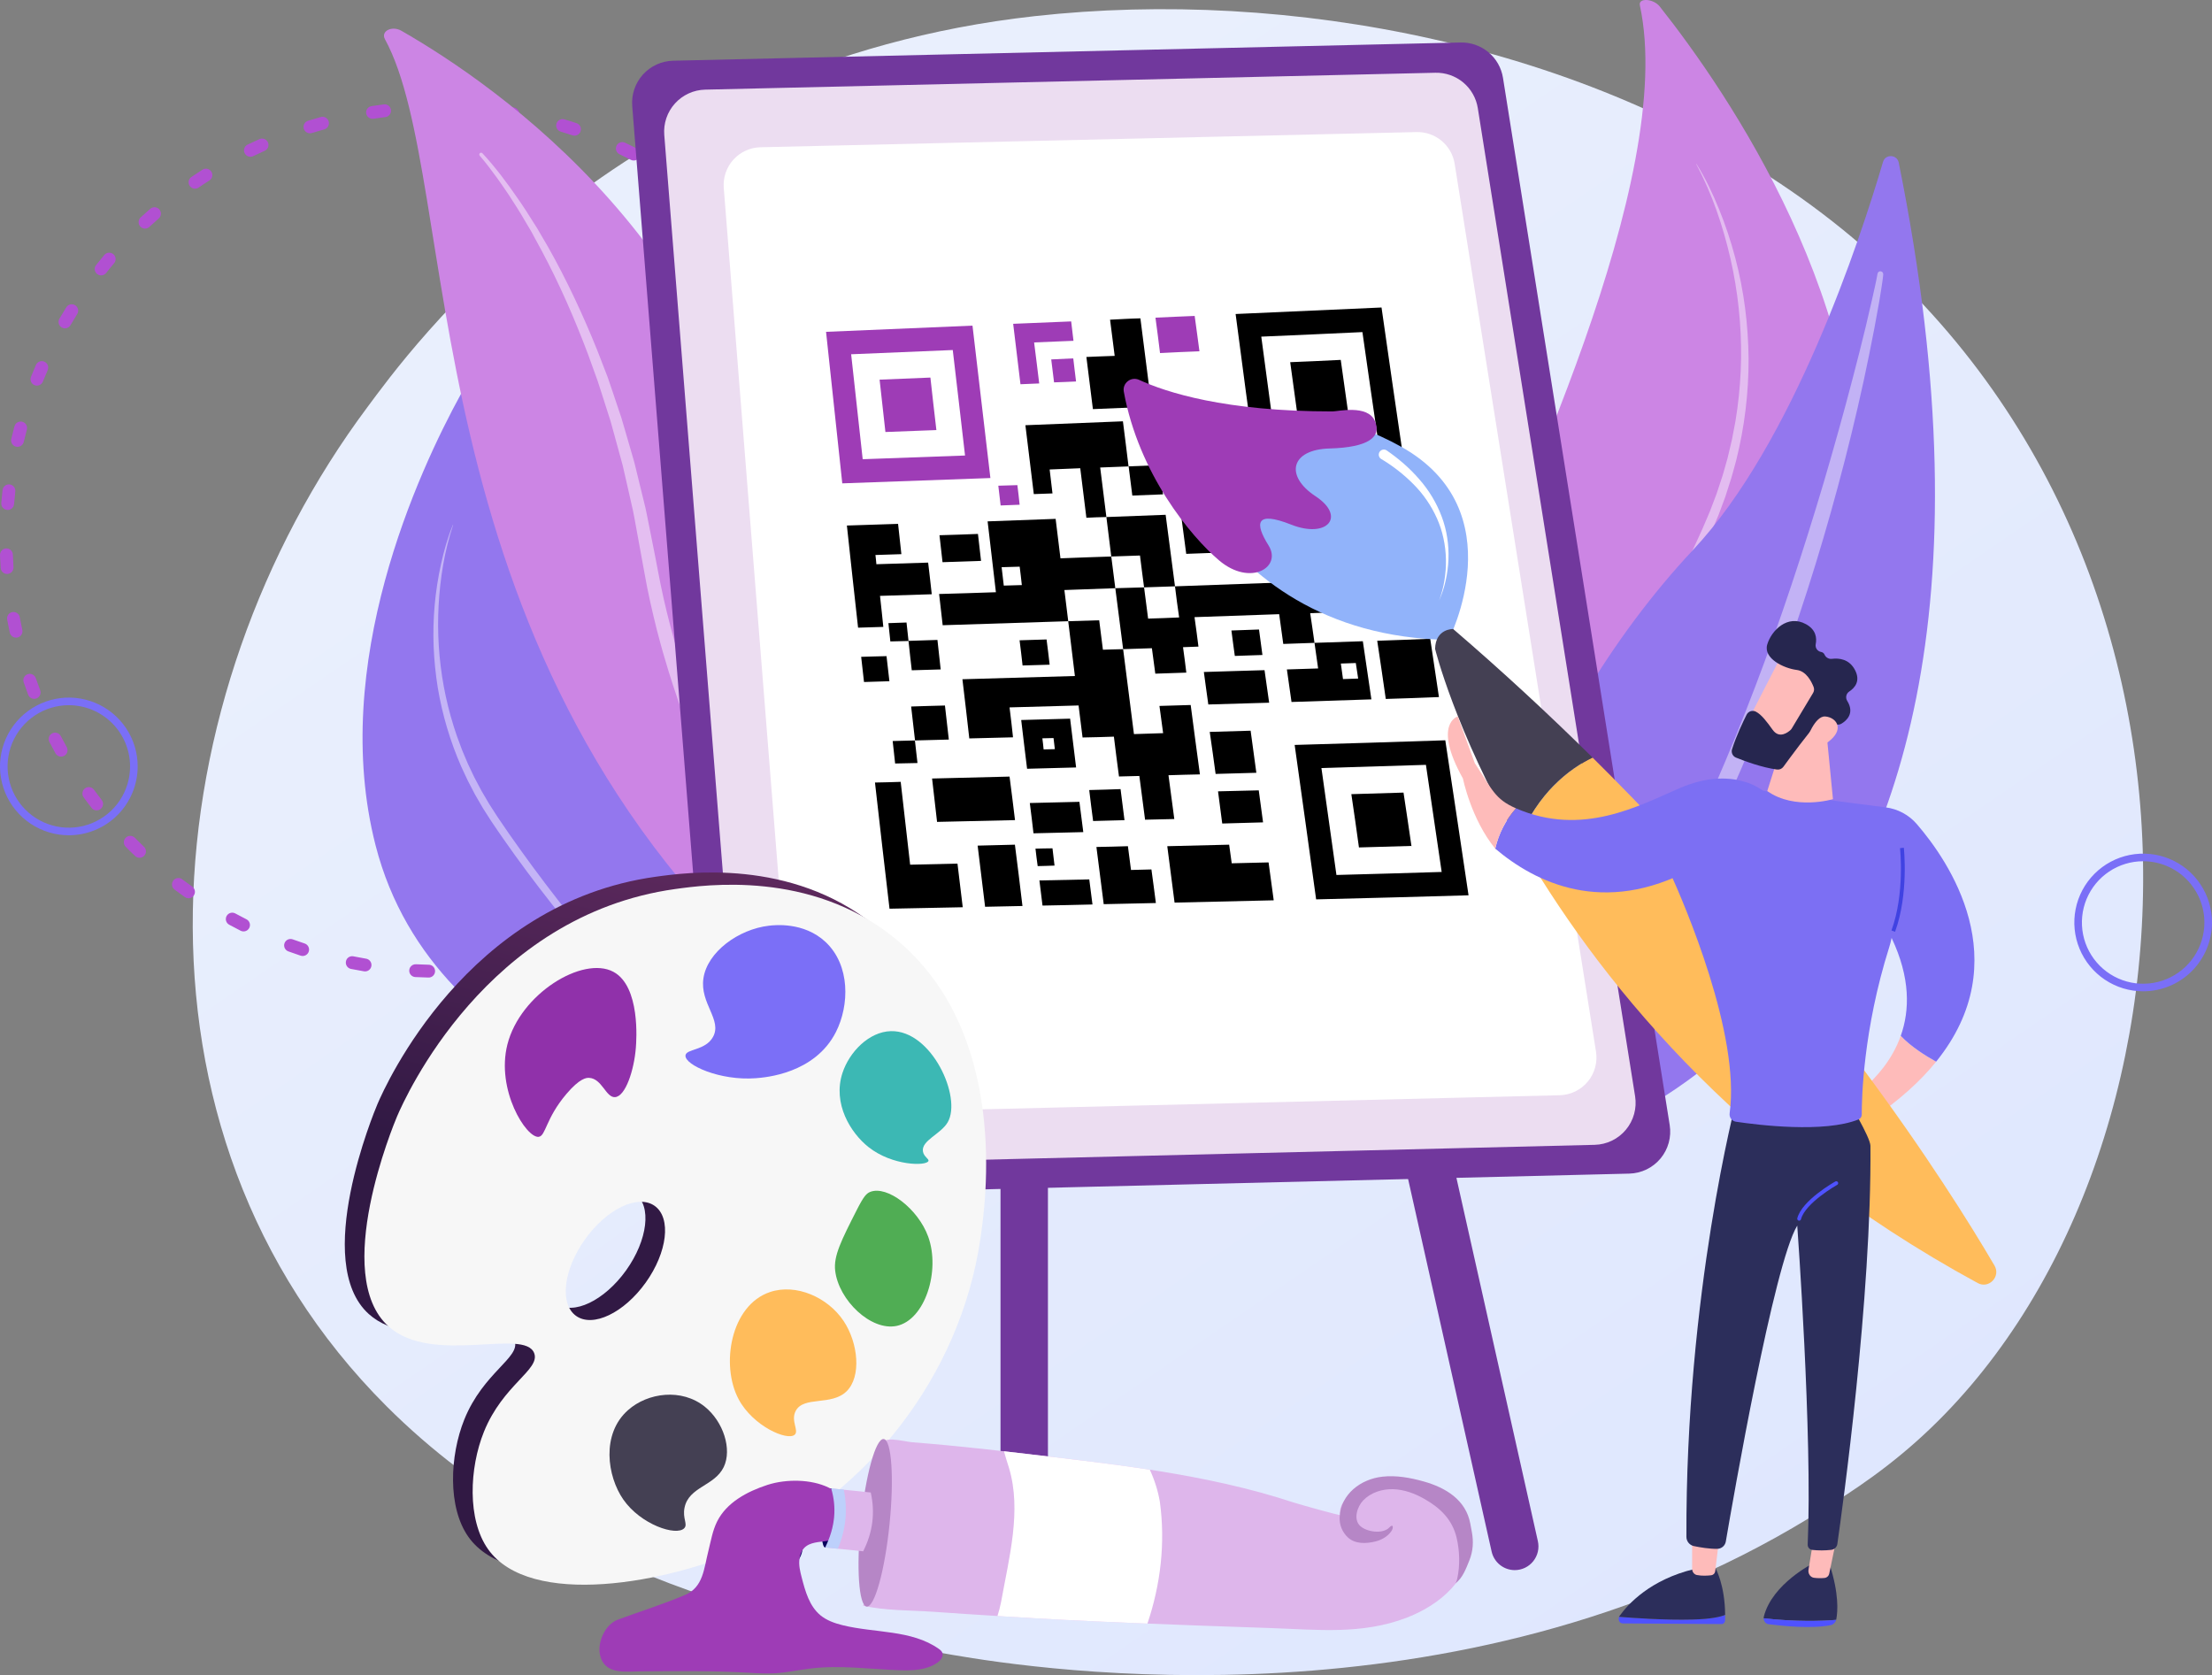 <svg width="482" height="365" viewBox="0 0 482 365" fill="none" xmlns="http://www.w3.org/2000/svg">
<rect x="0" y="0" width="482" height="365" fill="#808080" stroke="none"/>
<path d="M417.737 313.94C409.009 321.748 400.753 326.787 394.232 330.766C317.544 377.547 226.8 363.911 207.515 360.58C179.037 355.662 123.987 346.155 84.188 306.368C23.97 246.17 33.347 151.33 80.052 88.725C88.594 77.272 133.722 13.713 225.439 3.521C280.951 -2.642 345.657 9.797 392.514 43.167C490.873 113.224 483.87 254.749 417.737 313.94Z" fill="url(#paint0_linear_217_41)"/>
<path d="M12.95 69.435C13.425 68.616 13.921 67.805 14.417 67.009C14.51 66.844 14.635 66.7 14.785 66.585C14.935 66.471 15.107 66.387 15.29 66.341C15.473 66.294 15.663 66.285 15.85 66.314C16.036 66.343 16.215 66.409 16.375 66.509C16.535 66.609 16.674 66.74 16.782 66.895C16.89 67.05 16.965 67.225 17.003 67.41C17.042 67.595 17.042 67.786 17.005 67.971C16.967 68.156 16.892 68.332 16.785 68.487C16.306 69.262 15.827 70.053 15.364 70.843C15.178 71.163 14.873 71.397 14.515 71.493C14.156 71.588 13.775 71.538 13.454 71.352C13.134 71.166 12.9 70.861 12.805 70.503C12.709 70.145 12.76 69.763 12.946 69.443L12.95 69.435ZM7.899 79.388C8.078 79.078 8.368 78.849 8.71 78.747C9.053 78.645 9.421 78.678 9.74 78.839C10.059 79 10.303 79.277 10.424 79.613C10.545 79.949 10.533 80.318 10.389 80.646C10.034 81.462 9.667 82.333 9.33 83.18C9.186 83.514 8.917 83.778 8.581 83.917C8.245 84.056 7.868 84.058 7.53 83.924C7.192 83.79 6.92 83.529 6.772 83.197C6.623 82.865 6.61 82.489 6.734 82.147C7.087 81.273 7.455 80.392 7.827 79.53L7.899 79.388ZM20.841 57.933C20.871 57.868 20.907 57.807 20.948 57.749C21.54 57.009 22.144 56.275 22.732 55.552C22.972 55.27 23.314 55.095 23.684 55.065C24.053 55.035 24.419 55.153 24.702 55.393C24.984 55.633 25.16 55.975 25.19 56.345C25.219 56.714 25.101 57.08 24.861 57.363C24.276 58.046 23.685 58.767 23.117 59.491C22.896 59.762 22.581 59.941 22.234 59.991C21.887 60.041 21.534 59.959 21.245 59.761C20.956 59.564 20.752 59.265 20.673 58.924C20.594 58.583 20.645 58.224 20.818 57.919L20.841 57.933ZM3.294 92.547C3.465 92.255 3.735 92.034 4.056 91.926C4.377 91.818 4.726 91.83 5.038 91.959C5.351 92.089 5.606 92.328 5.755 92.631C5.905 92.935 5.939 93.282 5.852 93.609C5.616 94.494 5.39 95.386 5.176 96.284C5.091 96.645 4.867 96.957 4.551 97.152C4.236 97.347 3.856 97.409 3.496 97.324C3.135 97.239 2.822 97.014 2.627 96.699C2.432 96.384 2.371 96.004 2.456 95.644C2.666 94.743 2.901 93.817 3.143 92.904C3.184 92.782 3.239 92.665 3.31 92.556L3.294 92.547ZM30.361 47.721C30.431 47.601 30.519 47.492 30.62 47.396C31.301 46.768 32.019 46.121 32.738 45.505C32.876 45.383 33.036 45.29 33.21 45.23C33.383 45.171 33.567 45.146 33.75 45.157C33.934 45.168 34.113 45.215 34.278 45.296C34.443 45.376 34.591 45.489 34.712 45.626C34.834 45.764 34.927 45.924 34.987 46.097C35.047 46.271 35.072 46.455 35.06 46.638C35.049 46.821 35.002 47.001 34.921 47.166C34.841 47.331 34.728 47.478 34.591 47.6C33.895 48.219 33.203 48.84 32.55 49.438C32.304 49.665 31.986 49.797 31.652 49.809C31.318 49.822 30.991 49.714 30.729 49.506C30.468 49.298 30.29 49.003 30.227 48.675C30.165 48.346 30.222 48.007 30.389 47.717L30.361 47.721ZM0.735 106.242C0.896 105.966 1.148 105.753 1.447 105.639C1.746 105.525 2.076 105.518 2.38 105.618C2.684 105.718 2.944 105.92 3.118 106.189C3.291 106.458 3.366 106.778 3.332 107.096C3.23 108.013 3.138 108.931 3.066 109.83C3.036 110.199 2.86 110.542 2.577 110.781C2.295 111.021 1.928 111.139 1.559 111.109C1.19 111.078 0.847 110.903 0.608 110.62C0.368 110.337 0.25 109.971 0.281 109.602C0.357 108.675 0.449 107.732 0.553 106.786C0.575 106.597 0.635 106.414 0.731 106.25L0.735 106.242ZM41.279 39.019C41.384 38.839 41.528 38.685 41.7 38.568C42.473 38.044 43.27 37.515 44.072 37.003C44.227 36.896 44.401 36.821 44.586 36.782C44.77 36.744 44.96 36.743 45.144 36.78C45.329 36.817 45.504 36.891 45.659 36.997C45.814 37.103 45.946 37.239 46.048 37.398C46.149 37.556 46.217 37.733 46.248 37.919C46.279 38.104 46.273 38.294 46.229 38.477C46.185 38.66 46.104 38.832 45.992 38.983C45.88 39.134 45.739 39.261 45.576 39.356C44.781 39.846 44.02 40.366 43.275 40.875C43.014 41.051 42.7 41.133 42.386 41.108C42.071 41.084 41.774 40.953 41.544 40.739C41.313 40.524 41.161 40.237 41.114 39.925C41.067 39.614 41.126 39.295 41.283 39.022L41.279 39.019ZM0.195 120.191C0.347 119.93 0.58 119.724 0.859 119.606C1.137 119.487 1.447 119.463 1.741 119.535C2.034 119.608 2.297 119.774 2.488 120.009C2.679 120.244 2.789 120.534 2.801 120.836C2.833 121.76 2.881 122.682 2.941 123.585C2.951 123.768 2.924 123.952 2.863 124.126C2.802 124.299 2.708 124.459 2.585 124.596C2.462 124.733 2.314 124.845 2.148 124.924C1.982 125.004 1.802 125.05 1.618 125.06C1.435 125.07 1.251 125.044 1.077 124.983C0.904 124.922 0.744 124.827 0.607 124.705C0.47 124.582 0.359 124.433 0.279 124.268C0.199 124.102 0.153 123.922 0.143 123.738C0.081 122.813 0.035 121.862 4.6284e-05 120.916C-0.002 120.662 0.065 120.411 0.195 120.191ZM53.361 32.059C53.502 31.817 53.712 31.624 53.964 31.503C54.807 31.097 55.674 30.695 56.54 30.312C56.707 30.238 56.887 30.197 57.071 30.192C57.254 30.187 57.436 30.218 57.607 30.284C57.778 30.349 57.934 30.448 58.067 30.574C58.2 30.7 58.307 30.851 58.382 31.018C58.456 31.186 58.497 31.366 58.502 31.549C58.507 31.732 58.475 31.914 58.41 32.085C58.344 32.256 58.245 32.413 58.119 32.546C57.993 32.679 57.842 32.785 57.675 32.86C56.839 33.235 55.995 33.625 55.174 34.018C54.905 34.147 54.601 34.187 54.308 34.131C54.015 34.075 53.747 33.926 53.544 33.707C53.342 33.488 53.215 33.21 53.181 32.913C53.148 32.617 53.211 32.317 53.361 32.059ZM1.722 134.049C1.865 133.802 2.08 133.604 2.339 133.483C2.597 133.362 2.887 133.323 3.169 133.371C3.45 133.419 3.71 133.553 3.914 133.753C4.117 133.954 4.254 134.212 4.306 134.493C4.472 135.397 4.656 136.305 4.849 137.189C4.897 137.371 4.907 137.561 4.879 137.748C4.852 137.934 4.787 138.113 4.688 138.273C4.589 138.434 4.459 138.573 4.305 138.682C4.151 138.791 3.977 138.868 3.793 138.908C3.609 138.948 3.418 138.95 3.233 138.914C3.048 138.879 2.872 138.806 2.716 138.701C2.56 138.596 2.426 138.46 2.324 138.302C2.222 138.143 2.152 137.966 2.12 137.78C1.923 136.869 1.732 135.936 1.562 135.004C1.498 134.673 1.558 134.329 1.728 134.038L1.722 134.049ZM66.333 26.948C66.51 26.643 66.795 26.416 67.131 26.311C68.032 26.036 68.944 25.767 69.851 25.515C70.031 25.457 70.219 25.436 70.407 25.454C70.594 25.471 70.777 25.526 70.942 25.615C71.108 25.705 71.254 25.826 71.371 25.974C71.489 26.121 71.575 26.29 71.626 26.471C71.676 26.653 71.689 26.843 71.664 27.029C71.639 27.216 71.577 27.395 71.481 27.558C71.385 27.719 71.257 27.86 71.105 27.972C70.953 28.083 70.78 28.163 70.597 28.205C69.72 28.449 68.826 28.713 67.956 28.981C67.687 29.064 67.4 29.064 67.132 28.981C66.863 28.898 66.626 28.737 66.451 28.517C66.276 28.298 66.171 28.031 66.15 27.751C66.129 27.471 66.193 27.191 66.333 26.948ZM5.271 147.52C5.406 147.289 5.604 147.102 5.841 146.98C6.079 146.858 6.347 146.806 6.613 146.832C6.879 146.857 7.132 146.959 7.342 147.123C7.552 147.288 7.711 147.51 7.799 147.762C8.093 148.622 8.412 149.492 8.737 150.35C8.808 150.522 8.843 150.708 8.841 150.894C8.838 151.081 8.799 151.265 8.724 151.437C8.649 151.608 8.541 151.762 8.406 151.891C8.27 152.019 8.11 152.12 7.936 152.185C7.761 152.251 7.575 152.281 7.388 152.274C7.201 152.267 7.018 152.222 6.849 152.143C6.68 152.063 6.529 151.951 6.404 151.812C6.279 151.673 6.183 151.511 6.122 151.334C5.787 150.45 5.463 149.553 5.163 148.669C5.098 148.481 5.074 148.281 5.092 148.083C5.111 147.885 5.172 147.693 5.271 147.52ZM79.955 23.802C80.06 23.622 80.204 23.467 80.376 23.349C80.549 23.232 80.746 23.154 80.952 23.122C81.878 22.979 82.824 22.847 83.758 22.733C84.106 22.722 84.445 22.84 84.71 23.066C84.975 23.291 85.147 23.607 85.191 23.952C85.235 24.297 85.149 24.646 84.949 24.931C84.749 25.216 84.451 25.417 84.111 25.493C83.203 25.606 82.285 25.734 81.383 25.871C81.123 25.911 80.856 25.876 80.615 25.771C80.373 25.667 80.166 25.495 80.018 25.278C79.869 25.061 79.785 24.806 79.775 24.543C79.765 24.279 79.83 24.019 79.962 23.791L79.955 23.802ZM10.789 160.337C10.922 160.107 11.118 159.921 11.355 159.801C11.517 159.715 11.695 159.662 11.877 159.645C12.06 159.627 12.244 159.646 12.419 159.7C12.595 159.754 12.757 159.842 12.898 159.959C13.04 160.076 13.156 160.22 13.242 160.382C13.667 161.201 14.108 162.018 14.552 162.812C14.722 163.135 14.759 163.511 14.655 163.86C14.551 164.21 14.315 164.505 13.996 164.683C13.678 164.86 13.303 164.907 12.951 164.812C12.599 164.717 12.298 164.488 12.112 164.174C11.655 163.358 11.204 162.514 10.764 161.677C10.657 161.47 10.602 161.241 10.606 161.008C10.61 160.776 10.671 160.548 10.785 160.345L10.789 160.337ZM93.859 22.701C93.981 22.489 94.156 22.314 94.367 22.191C94.578 22.068 94.818 22.003 95.062 22.002C96.005 21.996 96.96 22.007 97.894 22.026C98.086 22.017 98.279 22.047 98.459 22.115C98.639 22.183 98.804 22.288 98.942 22.423C99.079 22.558 99.188 22.72 99.26 22.898C99.332 23.077 99.367 23.269 99.361 23.462C99.356 23.654 99.31 23.844 99.228 24.018C99.145 24.192 99.028 24.348 98.882 24.475C98.737 24.601 98.567 24.697 98.383 24.755C98.199 24.812 98.005 24.831 97.813 24.811C96.903 24.795 95.985 24.774 95.066 24.789C94.883 24.79 94.701 24.756 94.531 24.686C94.361 24.617 94.207 24.515 94.076 24.386C93.946 24.257 93.842 24.103 93.772 23.934C93.701 23.765 93.664 23.583 93.664 23.4C93.665 23.156 93.731 22.917 93.855 22.708L93.859 22.701ZM18.141 172.202C18.239 172.034 18.371 171.888 18.528 171.772C18.827 171.555 19.201 171.465 19.566 171.523C19.931 171.58 20.259 171.78 20.477 172.078C21.016 172.814 21.573 173.556 22.131 174.277C22.251 174.421 22.342 174.588 22.396 174.768C22.451 174.948 22.468 175.137 22.448 175.323C22.428 175.51 22.37 175.691 22.279 175.855C22.187 176.019 22.063 176.163 21.915 176.278C21.766 176.393 21.596 176.477 21.414 176.525C21.233 176.573 21.043 176.584 20.857 176.557C20.671 176.53 20.493 176.465 20.332 176.368C20.172 176.27 20.033 176.141 19.923 175.988C19.335 175.239 18.758 174.471 18.22 173.725C18.062 173.507 17.97 173.248 17.956 172.98C17.941 172.711 18.004 172.444 18.137 172.21L18.141 172.202ZM107.785 23.66C107.927 23.419 108.137 23.226 108.389 23.105C108.641 22.984 108.924 22.942 109.2 22.982C110.141 23.123 111.079 23.268 112.004 23.435C112.184 23.467 112.357 23.533 112.512 23.631C112.666 23.729 112.8 23.857 112.906 24.007C113.011 24.156 113.086 24.326 113.126 24.504C113.166 24.683 113.171 24.868 113.139 25.048C113.108 25.229 113.041 25.401 112.943 25.556C112.845 25.711 112.717 25.845 112.567 25.95C112.418 26.055 112.249 26.13 112.07 26.17C111.891 26.21 111.706 26.215 111.526 26.184C110.634 26.03 109.721 25.885 108.816 25.754C108.449 25.701 108.118 25.506 107.896 25.209C107.674 24.913 107.579 24.541 107.631 24.174C107.641 23.995 107.687 23.82 107.766 23.659L107.785 23.66ZM27.174 182.823C27.236 182.716 27.312 182.617 27.401 182.53C27.531 182.401 27.686 182.299 27.856 182.229C28.026 182.16 28.208 182.125 28.391 182.126C28.575 182.127 28.756 182.164 28.926 182.235C29.095 182.306 29.248 182.41 29.378 182.54C30.021 183.194 30.671 183.836 31.33 184.463C31.47 184.587 31.584 184.739 31.665 184.908C31.745 185.078 31.791 185.262 31.799 185.449C31.807 185.637 31.777 185.824 31.71 186C31.644 186.176 31.544 186.336 31.414 186.472C31.284 186.608 31.129 186.717 30.956 186.791C30.784 186.865 30.598 186.904 30.41 186.906C30.223 186.907 30.037 186.87 29.863 186.798C29.69 186.725 29.533 186.619 29.402 186.484C28.721 185.834 28.032 185.18 27.381 184.496C27.168 184.278 27.033 183.997 26.996 183.695C26.959 183.393 27.021 183.087 27.174 182.823ZM121.383 26.643C121.541 26.372 121.785 26.162 122.077 26.047C122.369 25.932 122.691 25.919 122.991 26.01C123.894 26.277 124.812 26.554 125.691 26.863C126.024 26.994 126.294 27.247 126.446 27.571C126.598 27.895 126.62 28.265 126.507 28.604C126.394 28.944 126.155 29.227 125.839 29.396C125.524 29.565 125.156 29.606 124.811 29.511C123.952 29.229 123.064 28.945 122.189 28.683C121.834 28.576 121.537 28.334 121.362 28.008C121.186 27.682 121.147 27.3 121.253 26.946C121.282 26.846 121.323 26.749 121.374 26.658L121.383 26.643ZM37.665 192.014C37.69 191.964 37.718 191.915 37.749 191.869C37.973 191.574 38.303 191.379 38.67 191.327C39.036 191.275 39.408 191.37 39.704 191.59L39.903 191.741C40.57 192.24 41.253 192.737 41.927 193.214C42.214 193.434 42.405 193.756 42.46 194.114C42.515 194.471 42.429 194.836 42.22 195.131C42.011 195.427 41.696 195.63 41.34 195.698C40.985 195.765 40.617 195.693 40.314 195.495C39.619 195.001 38.917 194.492 38.23 193.977L38.027 193.823C37.757 193.618 37.57 193.321 37.504 192.988C37.437 192.654 37.494 192.308 37.665 192.014ZM134.392 31.655C134.568 31.352 134.852 31.127 135.186 31.023C135.521 30.918 135.883 30.943 136.2 31.092C137.051 31.493 137.905 31.916 138.742 32.34C139.066 32.511 139.31 32.803 139.42 33.153C139.531 33.503 139.499 33.882 139.333 34.208C139.166 34.535 138.878 34.783 138.53 34.899C138.182 35.016 137.803 34.99 137.474 34.83C136.665 34.417 135.834 34.008 135.006 33.62C134.84 33.542 134.691 33.431 134.568 33.295C134.445 33.159 134.35 33 134.288 32.828C134.226 32.655 134.199 32.471 134.208 32.288C134.218 32.105 134.263 31.925 134.342 31.759L134.392 31.655ZM49.394 199.562C49.577 199.247 49.874 199.015 50.225 198.916C50.575 198.818 50.95 198.859 51.27 199.033C52.075 199.468 52.889 199.898 53.7 200.307C53.864 200.389 54.009 200.504 54.129 200.643C54.249 200.782 54.34 200.943 54.397 201.117C54.454 201.292 54.477 201.476 54.463 201.659C54.449 201.842 54.399 202.02 54.316 202.184C54.233 202.348 54.119 202.493 53.98 202.613C53.841 202.733 53.679 202.824 53.505 202.881C53.331 202.938 53.147 202.961 52.964 202.947C52.781 202.933 52.602 202.884 52.439 202.801C51.607 202.375 50.762 201.937 49.94 201.487C49.778 201.399 49.636 201.281 49.52 201.139C49.404 200.996 49.318 200.832 49.265 200.656C49.213 200.48 49.196 200.296 49.215 200.113C49.234 199.931 49.289 199.753 49.377 199.592L49.394 199.562ZM146.531 38.53L146.575 38.454C146.677 38.301 146.808 38.17 146.961 38.068C147.114 37.966 147.285 37.895 147.465 37.859C147.646 37.824 147.831 37.824 148.011 37.86C148.191 37.896 148.362 37.967 148.515 38.069C149.293 38.587 150.078 39.128 150.849 39.676C151.034 39.808 151.183 39.983 151.285 40.186C151.386 40.389 151.437 40.614 151.431 40.841C151.646 40.767 151.876 40.748 152.1 40.783C152.325 40.819 152.537 40.908 152.719 41.045C153.473 41.604 154.224 42.187 154.962 42.773C155.112 42.885 155.238 43.026 155.332 43.187C155.426 43.348 155.487 43.527 155.511 43.712C155.535 43.898 155.521 44.086 155.471 44.266C155.421 44.446 155.336 44.614 155.219 44.761C155.103 44.907 154.959 45.029 154.795 45.118C154.63 45.208 154.45 45.264 154.264 45.282C154.078 45.301 153.89 45.282 153.712 45.227C153.533 45.172 153.367 45.081 153.225 44.961C152.509 44.388 151.777 43.826 151.045 43.28C150.868 43.147 150.725 42.974 150.628 42.775C150.531 42.575 150.483 42.356 150.488 42.134C150.278 42.205 150.054 42.223 149.836 42.189C149.617 42.155 149.41 42.069 149.232 41.939C148.482 41.407 147.723 40.882 146.964 40.375C146.673 40.179 146.467 39.88 146.387 39.538C146.306 39.196 146.358 38.836 146.531 38.53ZM62.102 205.289C62.267 205.006 62.526 204.79 62.834 204.679C63.142 204.568 63.48 204.568 63.788 204.681C64.635 204.982 65.527 205.294 66.389 205.579C66.741 205.695 67.033 205.947 67.199 206.278C67.366 206.609 67.394 206.993 67.277 207.345C67.161 207.697 66.909 207.988 66.578 208.155C66.246 208.321 65.863 208.35 65.511 208.233C64.623 207.939 63.721 207.626 62.836 207.303C62.663 207.24 62.504 207.145 62.369 207.021C62.233 206.897 62.123 206.748 62.045 206.582C61.968 206.416 61.923 206.236 61.915 206.053C61.906 205.87 61.934 205.686 61.996 205.514C62.026 205.435 62.062 205.358 62.104 205.285L62.102 205.289ZM161.203 50.602C161.266 50.496 161.342 50.397 161.429 50.309C161.693 50.049 162.05 49.904 162.42 49.906C162.79 49.908 163.145 50.057 163.406 50.319C164.074 50.992 164.733 51.68 165.371 52.361C165.521 52.489 165.643 52.647 165.728 52.825C165.813 53.004 165.859 53.198 165.863 53.395C165.867 53.592 165.83 53.788 165.753 53.97C165.676 54.152 165.561 54.316 165.417 54.45C165.272 54.584 165.1 54.686 164.913 54.749C164.726 54.813 164.528 54.836 164.331 54.817C164.135 54.798 163.945 54.737 163.773 54.64C163.602 54.542 163.453 54.409 163.337 54.249C162.721 53.591 162.065 52.915 161.42 52.266C161.21 52.05 161.075 51.773 161.036 51.474C160.996 51.176 161.053 50.873 161.199 50.61L161.203 50.602ZM75.528 209.051C75.674 208.797 75.896 208.595 76.163 208.474C76.43 208.354 76.729 208.321 77.016 208.379C77.93 208.566 78.817 208.727 79.716 208.879C79.903 208.902 80.085 208.963 80.249 209.058C80.413 209.153 80.555 209.28 80.668 209.432C80.781 209.584 80.862 209.757 80.906 209.942C80.95 210.126 80.957 210.317 80.924 210.504C80.892 210.69 80.822 210.868 80.719 211.027C80.616 211.186 80.482 211.322 80.324 211.428C80.167 211.533 79.99 211.605 79.803 211.64C79.617 211.675 79.426 211.671 79.241 211.63C78.312 211.47 77.387 211.302 76.471 211.119C76.291 211.082 76.12 211.01 75.968 210.907C75.816 210.804 75.686 210.672 75.585 210.519C75.484 210.366 75.414 210.194 75.379 210.014C75.345 209.833 75.346 209.648 75.383 209.468C75.41 209.326 75.46 209.189 75.531 209.063L75.528 209.051ZM170.257 61.215C170.372 61.013 170.536 60.843 170.734 60.721C170.931 60.598 171.157 60.528 171.389 60.515C171.621 60.503 171.852 60.548 172.062 60.648C172.272 60.749 172.453 60.9 172.589 61.088C173.166 61.856 173.697 62.624 174.236 63.406C174.351 63.556 174.434 63.728 174.481 63.912C174.528 64.096 174.536 64.287 174.507 64.475C174.477 64.662 174.409 64.841 174.308 65.002C174.207 65.162 174.074 65.3 173.918 65.407C173.761 65.515 173.585 65.589 173.399 65.626C173.213 65.663 173.021 65.662 172.836 65.623C172.65 65.583 172.475 65.507 172.32 65.397C172.165 65.288 172.034 65.148 171.935 64.986C171.413 64.229 170.875 63.473 170.339 62.739C170.179 62.521 170.085 62.26 170.071 61.989C170.056 61.718 170.121 61.449 170.257 61.215ZM89.36 210.799C89.489 210.577 89.677 210.395 89.903 210.273C90.129 210.15 90.385 210.092 90.641 210.105C91.55 210.151 92.471 210.184 93.383 210.206C93.571 210.203 93.758 210.237 93.932 210.308C94.106 210.378 94.265 210.483 94.397 210.616C94.53 210.75 94.635 210.908 94.705 211.083C94.775 211.257 94.808 211.444 94.805 211.632C94.801 211.82 94.759 212.005 94.681 212.177C94.604 212.348 94.493 212.502 94.355 212.63C94.217 212.757 94.054 212.855 93.877 212.919C93.7 212.982 93.512 213.009 93.324 212.998C92.391 212.968 91.442 212.93 90.497 212.894C90.314 212.885 90.134 212.84 89.968 212.761C89.803 212.682 89.654 212.572 89.531 212.436C89.408 212.299 89.314 212.14 89.252 211.967C89.191 211.794 89.165 211.611 89.175 211.428C89.184 211.207 89.248 210.991 89.36 210.799ZM177.64 73.062C177.771 72.832 177.966 72.645 178.202 72.524C178.529 72.351 178.912 72.316 179.265 72.424C179.619 72.533 179.915 72.778 180.088 73.105C180.522 73.934 180.953 74.786 181.369 75.64C181.449 75.805 181.495 75.984 181.506 76.166C181.517 76.349 181.492 76.532 181.432 76.706C181.372 76.879 181.278 77.038 181.157 77.175C181.035 77.312 180.888 77.424 180.723 77.504C180.558 77.584 180.379 77.631 180.196 77.642C180.013 77.653 179.83 77.628 179.657 77.568C179.484 77.508 179.324 77.414 179.187 77.293C179.05 77.171 178.938 77.024 178.858 76.859C178.453 76.032 178.037 75.208 177.615 74.402C177.506 74.194 177.452 73.963 177.456 73.729C177.46 73.495 177.524 73.265 177.64 73.062ZM103.299 210.484C103.41 210.292 103.565 210.128 103.752 210.008C103.939 209.888 104.153 209.814 104.374 209.793C105.285 209.703 106.203 209.6 107.108 209.485C107.458 209.469 107.801 209.585 108.07 209.811C108.338 210.036 108.512 210.354 108.557 210.702C108.602 211.049 108.515 211.401 108.312 211.687C108.11 211.974 107.807 212.173 107.465 212.247C106.532 212.366 105.586 212.473 104.645 212.562C104.39 212.587 104.133 212.541 103.902 212.429C103.671 212.317 103.475 212.144 103.336 211.928C103.197 211.713 103.12 211.463 103.114 211.207C103.107 210.95 103.172 210.697 103.3 210.474L103.299 210.484ZM183.172 85.862C183.306 85.63 183.504 85.442 183.742 85.319C183.98 85.197 184.248 85.145 184.514 85.171C184.781 85.197 185.034 85.299 185.244 85.465C185.454 85.631 185.611 85.854 185.698 86.108C186.004 86.99 186.303 87.894 186.588 88.795C186.65 89.13 186.586 89.476 186.411 89.768C186.235 90.059 185.959 90.277 185.634 90.38C185.309 90.482 184.958 90.462 184.646 90.324C184.335 90.186 184.085 89.939 183.943 89.629C183.664 88.753 183.375 87.875 183.076 87.017C183.01 86.829 182.986 86.629 183.004 86.43C183.022 86.232 183.082 86.04 183.18 85.866L183.172 85.862ZM117.04 208.113C117.136 207.95 117.264 207.809 117.416 207.698C117.569 207.587 117.742 207.508 117.926 207.466C118.827 207.242 119.726 207.005 120.589 206.759C120.94 206.676 121.31 206.732 121.621 206.915C121.932 207.098 122.16 207.394 122.257 207.742C122.354 208.089 122.313 208.461 122.142 208.779C121.971 209.097 121.684 209.337 121.341 209.448C120.449 209.698 119.528 209.931 118.599 210.175C118.333 210.241 118.054 210.226 117.796 210.135C117.538 210.043 117.313 209.877 117.149 209.658C116.984 209.439 116.888 209.177 116.871 208.904C116.855 208.631 116.919 208.359 117.055 208.122L117.04 208.113ZM186.757 99.343C186.9 99.097 187.115 98.9 187.373 98.78C187.631 98.659 187.92 98.62 188.201 98.668C188.481 98.716 188.741 98.849 188.944 99.048C189.147 99.248 189.284 99.504 189.338 99.784C189.509 100.706 189.675 101.645 189.819 102.577C189.849 102.758 189.842 102.944 189.799 103.122C189.757 103.301 189.68 103.47 189.572 103.618C189.464 103.767 189.329 103.894 189.172 103.99C189.016 104.086 188.842 104.151 188.661 104.18C188.479 104.209 188.294 104.203 188.115 104.16C187.937 104.118 187.768 104.041 187.619 103.933C187.47 103.826 187.344 103.69 187.248 103.533C187.151 103.377 187.087 103.203 187.058 103.022C186.913 102.116 186.757 101.203 186.587 100.307C186.528 99.976 186.592 99.635 186.765 99.347L186.757 99.343ZM130.295 203.748C130.449 203.482 130.686 203.275 130.969 203.157C131.809 202.811 132.66 202.445 133.501 202.068C133.835 201.939 134.206 201.943 134.537 202.08C134.868 202.216 135.134 202.474 135.28 202.8C135.426 203.127 135.442 203.497 135.323 203.834C135.204 204.172 134.961 204.451 134.643 204.615C133.778 205.003 132.905 205.382 132.033 205.74C131.763 205.851 131.466 205.874 131.182 205.806C130.898 205.739 130.643 205.585 130.452 205.366C130.26 205.146 130.142 204.872 130.114 204.582C130.086 204.292 130.149 204 130.295 203.748ZM188.327 113.205C188.479 112.943 188.711 112.738 188.99 112.619C189.269 112.501 189.578 112.476 189.872 112.549C190.166 112.622 190.428 112.788 190.62 113.023C190.811 113.257 190.921 113.548 190.932 113.85C190.97 114.782 190.991 115.734 191 116.679C191.001 116.864 190.966 117.047 190.896 117.218C190.827 117.389 190.724 117.544 190.594 117.676C190.465 117.807 190.31 117.911 190.14 117.983C189.97 118.055 189.788 118.092 189.603 118.094C189.419 118.095 189.236 118.06 189.065 117.99C188.894 117.92 188.738 117.818 188.607 117.688C188.476 117.559 188.371 117.404 188.299 117.234C188.228 117.064 188.19 116.882 188.189 116.697C188.18 115.778 188.158 114.855 188.121 113.949C188.119 113.687 188.19 113.429 188.327 113.205ZM142.77 197.475C142.888 197.272 143.057 197.102 143.26 196.982C144.046 196.507 144.841 196.017 145.603 195.523C145.915 195.328 146.291 195.264 146.65 195.344C147.008 195.425 147.321 195.643 147.52 195.953C147.718 196.262 147.787 196.637 147.711 196.997C147.635 197.356 147.42 197.672 147.113 197.874C146.311 198.376 145.507 198.881 144.708 199.379C144.442 199.537 144.132 199.603 143.825 199.566C143.518 199.529 143.232 199.391 143.012 199.174C142.792 198.957 142.65 198.674 142.608 198.367C142.566 198.061 142.627 197.75 142.782 197.482L142.77 197.475ZM187.835 127.142C188.001 126.877 188.25 126.675 188.543 126.568C188.837 126.461 189.157 126.455 189.454 126.552C189.751 126.649 190.007 126.842 190.181 127.101C190.355 127.36 190.438 127.67 190.415 127.981C190.312 128.908 190.195 129.852 190.062 130.787C189.976 131.117 189.771 131.404 189.488 131.594C189.204 131.784 188.861 131.863 188.523 131.818C188.185 131.772 187.875 131.604 187.652 131.346C187.429 131.088 187.309 130.757 187.313 130.416C187.44 129.509 187.556 128.595 187.655 127.691C187.674 127.497 187.736 127.309 187.835 127.142ZM154.173 189.411C154.255 189.268 154.362 189.139 154.489 189.033C155.212 188.429 155.908 187.846 156.587 187.247C156.864 187.002 157.228 186.876 157.599 186.899C157.969 186.922 158.315 187.091 158.561 187.368C158.806 187.646 158.931 188.01 158.909 188.38C158.886 188.75 158.717 189.096 158.439 189.342C157.739 189.959 157.02 190.564 156.294 191.166C156.044 191.379 155.726 191.498 155.397 191.501C155.068 191.503 154.749 191.39 154.495 191.18C154.242 190.97 154.071 190.678 154.012 190.355C153.953 190.031 154.01 189.697 154.173 189.411ZM185.292 140.836C185.462 140.542 185.732 140.321 186.053 140.212C186.374 140.103 186.723 140.114 187.036 140.243C187.349 140.373 187.605 140.611 187.755 140.915C187.905 141.219 187.94 141.567 187.852 141.894C187.62 142.781 187.361 143.704 187.091 144.611C187.039 144.787 186.953 144.95 186.838 145.093C186.723 145.235 186.581 145.354 186.42 145.441C186.259 145.529 186.083 145.584 185.9 145.604C185.718 145.623 185.534 145.606 185.358 145.555C185.183 145.503 185.019 145.417 184.876 145.302C184.734 145.187 184.615 145.045 184.528 144.884C184.44 144.723 184.385 144.547 184.366 144.365C184.346 144.183 184.363 143.999 184.415 143.823C184.667 142.947 184.919 142.071 185.152 141.184C185.182 141.062 185.229 140.944 185.292 140.836ZM164.235 179.744C164.283 179.66 164.341 179.582 164.406 179.511C165.01 178.839 165.62 178.139 166.214 177.44C166.453 177.158 166.794 176.982 167.163 176.951C167.531 176.92 167.897 177.037 168.18 177.275C168.462 177.514 168.638 177.855 168.669 178.224C168.7 178.593 168.583 178.958 168.344 179.241C167.737 179.962 167.11 180.683 166.483 181.377C166.251 181.633 165.934 181.794 165.591 181.829C165.248 181.865 164.904 181.773 164.625 181.57C164.346 181.367 164.152 181.069 164.08 180.732C164.008 180.395 164.063 180.043 164.235 179.744ZM180.744 154.003C180.922 153.692 181.212 153.462 181.555 153.359C181.897 153.256 182.266 153.288 182.586 153.449C182.905 153.61 183.151 153.887 183.272 154.223C183.393 154.559 183.381 154.929 183.237 155.257C182.866 156.11 182.477 156.983 182.074 157.838C181.908 158.159 181.625 158.403 181.283 158.52C180.942 158.636 180.568 158.617 180.241 158.464C179.914 158.312 179.659 158.039 179.529 157.702C179.398 157.366 179.403 156.992 179.543 156.659C179.935 155.823 180.312 154.979 180.67 154.149L180.744 154.003ZM172.773 168.713L172.815 168.641C173.32 167.875 173.821 167.098 174.301 166.323C174.393 166.158 174.518 166.013 174.668 165.898C174.818 165.783 174.989 165.699 175.172 165.652C175.355 165.605 175.546 165.595 175.733 165.624C175.92 165.652 176.099 165.719 176.259 165.818C176.42 165.918 176.558 166.049 176.666 166.204C176.774 166.359 176.85 166.534 176.889 166.719C176.927 166.904 176.928 167.095 176.89 167.28C176.853 167.466 176.779 167.641 176.671 167.797C176.181 168.591 175.663 169.395 175.141 170.182C174.938 170.478 174.628 170.684 174.277 170.757C173.925 170.831 173.559 170.767 173.254 170.577C172.948 170.388 172.728 170.089 172.638 169.741C172.547 169.394 172.594 169.025 172.769 168.711L172.773 168.713Z" fill="#B150D2"/>
<path d="M157.1 244.656C157.1 244.656 170.968 217.723 155.151 192.751C140.483 169.582 102.44 116.296 103.858 85.066C103.921 83.682 101.302 84.291 100.434 85.864C91.184 102.729 71.723 144.716 81.839 184.196C94.885 235.107 157.1 244.656 157.1 244.656Z" fill="#9377EE"/>
<path opacity="0.45" d="M98.735 114.388C96.847 120.043 95.909 125.97 95.575 131.884C95.252 137.802 95.629 143.737 96.699 149.566C97.238 152.471 97.949 155.34 98.83 158.16L99.519 160.263C99.762 160.959 100.03 161.647 100.286 162.338L100.669 163.375L101.097 164.398C101.386 165.076 101.665 165.76 101.961 166.435L102.907 168.436C103.068 168.767 103.217 169.105 103.387 169.433L103.904 170.411L104.942 172.365L106.065 174.273L106.626 175.227C106.819 175.541 107.026 175.847 107.224 176.159L108.423 178.019C109.244 179.252 110.095 180.477 110.939 181.7C114.347 186.575 117.879 191.362 121.534 196.06C123.357 198.412 125.209 200.742 127.092 203.05C128.957 205.372 130.839 207.681 132.738 209.98C134.631 212.28 136.531 214.581 138.408 216.908C140.284 219.234 142.147 221.573 143.888 224.015C145.629 226.456 147.276 228.973 148.672 231.641C149.363 232.98 149.968 234.362 150.483 235.778C150.977 237.203 151.348 238.668 151.592 240.156C151.602 240.212 151.589 240.269 151.557 240.316C151.525 240.363 151.475 240.395 151.42 240.405C151.364 240.415 151.306 240.403 151.26 240.37C151.213 240.338 151.181 240.289 151.171 240.233C150.872 238.788 150.451 237.37 149.911 235.997C149.359 234.628 148.726 233.294 148.014 232.001C146.564 229.423 144.868 226.986 143.072 224.626C139.462 219.911 135.564 215.402 131.696 210.858C123.918 201.81 116.421 192.468 109.59 182.646C108.739 181.415 107.887 180.192 107.054 178.939L105.832 177.037C105.629 176.72 105.42 176.405 105.225 176.083L104.659 175.105L103.527 173.15L102.48 171.147L101.959 170.145C101.788 169.808 101.637 169.463 101.476 169.122L100.522 167.077C98.103 161.551 96.377 155.747 95.384 149.798C94.908 146.827 94.609 143.831 94.489 140.826C94.26 134.821 94.798 128.812 96.092 122.945C96.741 120.028 97.536 117.13 98.687 114.368C98.689 114.361 98.695 114.356 98.701 114.354C98.707 114.351 98.715 114.351 98.721 114.353C98.727 114.357 98.732 114.362 98.735 114.368C98.737 114.374 98.737 114.382 98.735 114.388Z" fill="white"/>
<path d="M83.878 8.535C82.924 6.786 85.412 5.527 87.468 6.707C108.381 18.683 160.671 54.862 168.271 120.644C177.808 203.178 208.501 232.464 241.464 249.896C241.464 249.896 200.751 242.471 168.239 212.797C88.416 139.935 100.867 39.638 83.878 8.535Z" fill="#CC85E4"/>
<path opacity="0.47" d="M105.125 33.395C107.975 36.476 110.461 39.808 112.819 43.238C113.399 44.101 114.012 44.946 114.566 45.825L116.238 48.461L117.074 49.78L117.859 51.131L119.435 53.825C123.526 61.075 127.046 68.64 130.16 76.362L132.413 82.188C133.1 84.153 133.746 86.132 134.415 88.104L135.409 91.066C135.714 92.06 135.992 93.063 136.286 94.062L138.025 100.062C138.177 100.56 138.306 101.065 138.425 101.571L138.795 103.089L139.535 106.122L140.277 109.156C140.525 110.169 140.788 111.179 140.967 112.202L142.187 118.329C142.593 120.374 143.007 122.419 143.375 124.426C146.386 140.579 151.881 156.208 158.689 171.174C159.53 173.05 160.429 174.901 161.313 176.758C162.228 178.602 163.134 180.449 164.089 182.273C165.978 185.928 167.953 189.539 170.014 193.104C172.074 196.67 174.209 200.188 176.419 203.659C177.525 205.392 178.664 207.11 179.818 208.805C180.972 210.5 182.153 212.204 183.353 213.814L183.373 213.84C183.599 214.154 183.693 214.544 183.635 214.926C183.577 215.309 183.372 215.653 183.063 215.886C182.754 216.119 182.367 216.222 181.983 216.173C181.599 216.124 181.25 215.927 181.01 215.623C178.44 212.26 176.093 208.849 173.808 205.35C171.522 201.851 169.334 198.32 167.228 194.719C165.123 191.118 163.138 187.461 161.21 183.763C160.243 181.917 159.323 180.047 158.398 178.182C157.504 176.301 156.588 174.427 155.733 172.526C154.85 170.637 154.036 168.717 153.197 166.809C152.398 164.882 151.587 162.962 150.844 161.012C149.31 157.132 147.925 153.195 146.626 149.23L145.677 146.248C145.362 145.254 145.084 144.246 144.783 143.247C144.174 141.25 143.664 139.224 143.121 137.209C142.11 133.157 141.17 129.084 140.452 124.966L138.224 112.776C138.055 111.754 137.818 110.758 137.585 109.755L136.905 106.74L136.217 103.728L135.873 102.222C135.763 101.718 135.645 101.217 135.501 100.724L133.87 94.765C133.595 93.772 133.333 92.776 133.048 91.786L132.108 88.847C131.476 86.887 130.866 84.918 130.217 82.967L128.118 77.156C125.212 69.442 121.907 61.868 118.021 54.601L116.545 51.885L115.814 50.526L115.028 49.196L113.448 46.529C112.925 45.634 112.346 44.787 111.798 43.915C111.249 43.043 110.701 42.183 110.099 41.338C109.497 40.493 108.949 39.628 108.33 38.802C107.122 37.141 105.885 35.479 104.548 33.945L104.535 33.93C104.465 33.851 104.428 33.748 104.434 33.643C104.44 33.538 104.487 33.44 104.565 33.37C104.644 33.3 104.747 33.263 104.852 33.269C104.957 33.275 105.055 33.322 105.125 33.4V33.395Z" fill="white"/>
<path d="M325.525 206.356C325.525 206.356 303.082 176.445 317.165 142.793C330.234 111.567 365.508 38.86 357.327 1.152C356.966 -0.519 360.285 -0.321 361.659 1.414C376.401 20.025 408.762 67.095 404.608 117.222C399.264 181.875 325.525 206.356 325.525 206.356Z" fill="#CC85E4"/>
<path opacity="0.45" d="M369.68 35.74C371.646 38.864 373.217 42.221 374.61 45.64C377.395 52.513 379.292 59.712 380.254 67.065C380.729 70.747 380.985 74.455 381.021 78.167C381.041 85.613 380.139 93.032 378.336 100.255L377.6 102.94C377.472 103.387 377.364 103.834 377.217 104.283L376.79 105.611L375.942 108.267L374.97 110.881L374.483 112.189C374.311 112.621 374.123 113.045 373.942 113.467L372.843 116.024C372.087 117.716 371.309 119.382 370.523 121.055C364.241 134.417 357.05 147.337 349.455 159.954C345.692 166.281 341.879 172.575 338.462 179.059C336.764 182.303 335.202 185.618 333.973 189.054C333.372 190.774 332.874 192.528 332.484 194.308C332.111 196.092 331.891 197.904 331.825 199.725C331.821 199.792 331.791 199.854 331.742 199.9C331.693 199.946 331.628 199.971 331.561 199.971C331.494 199.971 331.43 199.946 331.381 199.9C331.332 199.854 331.302 199.792 331.297 199.725C331.287 197.864 331.435 196.005 331.741 194.169C332.075 192.338 332.525 190.532 333.09 188.759C334.24 185.225 335.719 181.817 337.335 178.49C338.95 175.162 340.741 171.93 342.534 168.71C344.328 165.49 346.175 162.301 348.003 159.107C349.831 155.912 351.651 152.715 353.44 149.507C355.23 146.299 357.026 143.092 358.756 139.852C362.228 133.376 365.537 126.821 368.682 120.188C369.457 118.526 370.239 116.865 370.983 115.19L372.057 112.677C372.233 112.258 372.422 111.842 372.592 111.421L373.078 110.142L374.048 107.586L374.907 104.992L375.335 103.696C375.475 103.263 375.591 102.821 375.719 102.384L376.458 99.754C376.679 98.871 376.875 97.981 377.086 97.096L377.398 95.766L377.654 94.425C377.821 93.531 378.009 92.636 378.165 91.741L378.569 89.039C379.058 85.425 379.33 81.786 379.385 78.141C379.476 70.833 378.705 63.54 377.085 56.413C375.455 49.284 373.089 42.266 369.623 35.775C369.618 35.767 369.617 35.759 369.619 35.75C369.621 35.742 369.626 35.735 369.633 35.73C369.641 35.725 369.65 35.724 369.659 35.725C369.668 35.727 369.675 35.733 369.68 35.74Z" fill="white"/>
<path d="M413.738 35.431C413.375 33.631 410.835 33.514 410.315 35.275C405.296 52.301 390.737 96.533 368.922 119.821C333.402 157.735 309.28 219.75 331.286 252.325C331.286 252.325 453.315 231.523 413.738 35.431Z" fill="#9377EE"/>
<path opacity="0.43" d="M410.369 59.77C410.322 60.401 410.241 60.832 410.178 61.339L409.96 62.801L409.491 65.715L408.432 71.517C407.693 75.377 406.909 79.229 406.08 83.071C404.403 90.751 402.541 98.388 400.492 105.983C396.413 121.173 391.61 136.153 386.084 150.924C380.541 165.66 374.168 180.113 366.694 194C362.908 200.917 358.917 207.728 354.504 214.269C350.036 220.769 345.323 227.108 340.107 233.013C339.998 233.136 339.847 233.212 339.683 233.225C339.52 233.238 339.358 233.187 339.232 233.083C339.105 232.979 339.024 232.829 339.006 232.667C338.988 232.504 339.033 232.34 339.133 232.21C348.599 219.755 356.579 206.302 363.683 192.419C370.76 178.516 376.921 164.151 382.487 149.558C388.052 134.966 392.936 120.104 397.396 105.11C399.597 97.605 401.72 90.073 403.688 82.498C404.685 78.713 405.643 74.918 406.562 71.114L407.892 65.398L408.531 62.538L408.838 61.106L409.093 59.769L409.125 59.605C409.157 59.451 409.246 59.314 409.375 59.223C409.503 59.132 409.661 59.093 409.817 59.114C409.974 59.135 410.116 59.214 410.216 59.336C410.316 59.458 410.366 59.613 410.356 59.77H410.369Z" fill="white"/>
<path d="M169.754 342.117C169.554 342.117 169.355 342.106 169.157 342.083C168.483 342.006 167.83 341.796 167.237 341.467C166.644 341.137 166.122 340.694 165.7 340.163C165.278 339.631 164.965 339.022 164.779 338.37C164.592 337.717 164.536 337.034 164.614 336.36L197.051 54.087C197.128 53.413 197.338 52.761 197.667 52.168C197.997 51.575 198.44 51.052 198.972 50.631C199.503 50.209 200.113 49.896 200.765 49.709C201.418 49.523 202.1 49.467 202.774 49.545C203.449 49.622 204.101 49.832 204.694 50.161C205.287 50.491 205.809 50.934 206.231 51.466C206.653 51.997 206.966 52.607 207.153 53.259C207.339 53.912 207.395 54.594 207.317 55.269L174.881 337.54C174.736 338.799 174.134 339.961 173.189 340.805C172.243 341.648 171.021 342.116 169.754 342.117Z" fill="url(#paint1_linear_217_41)"/>
<path d="M330.068 342.118C328.895 342.116 327.757 341.716 326.842 340.982C325.926 340.248 325.288 339.225 325.031 338.08L261.735 55.807C261.58 55.142 261.558 54.453 261.67 53.78C261.783 53.107 262.027 52.462 262.39 51.884C262.753 51.306 263.227 50.805 263.784 50.411C264.341 50.017 264.971 49.737 265.638 49.588C266.304 49.439 266.993 49.423 267.665 49.541C268.337 49.66 268.979 49.91 269.554 50.279C270.129 50.647 270.625 51.125 271.014 51.686C271.403 52.247 271.677 52.88 271.821 53.547L335.108 335.819C335.277 336.575 335.274 337.359 335.099 338.114C334.924 338.869 334.581 339.574 334.097 340.179C333.612 340.784 332.998 341.272 332.3 341.607C331.602 341.943 330.837 342.117 330.062 342.118H330.068Z" fill="#71389D"/>
<path d="M223.182 342.117C221.811 342.117 220.496 341.573 219.527 340.604C218.558 339.634 218.014 338.32 218.014 336.949V197.643C218.035 196.287 218.589 194.993 219.556 194.042C220.522 193.09 221.824 192.557 223.181 192.557C224.537 192.557 225.84 193.09 226.806 194.042C227.773 194.993 228.327 196.287 228.348 197.643V336.944C228.349 337.623 228.216 338.296 227.956 338.923C227.697 339.551 227.317 340.121 226.837 340.601C226.357 341.082 225.787 341.463 225.16 341.723C224.533 341.983 223.861 342.117 223.182 342.117Z" fill="#71389D"/>
<path d="M137.765 23.098L155.933 251.934C156.118 254.265 157.189 256.436 158.926 258.002C160.663 259.567 162.934 260.408 165.271 260.351L355.024 255.722C356.327 255.69 357.609 255.38 358.782 254.813C359.955 254.245 360.994 253.433 361.828 252.431C362.662 251.43 363.272 250.261 363.618 249.004C363.963 247.747 364.036 246.431 363.831 245.144L327.505 16.963C327.157 14.778 326.029 12.794 324.33 11.377C322.63 9.961 320.475 9.208 318.263 9.259L146.668 13.232C145.424 13.261 144.2 13.543 143.069 14.062C141.938 14.58 140.925 15.324 140.092 16.248C139.259 17.171 138.622 18.255 138.222 19.433C137.822 20.61 137.667 21.857 137.765 23.098Z" fill="#71389D"/>
<path d="M153.65 19.532L312.774 15.852C314.985 15.801 317.141 16.553 318.84 17.97C320.539 19.387 321.667 21.371 322.015 23.556L356.293 238.871C356.497 240.158 356.425 241.475 356.079 242.731C355.734 243.988 355.123 245.157 354.289 246.159C353.455 247.16 352.417 247.972 351.243 248.54C350.07 249.108 348.789 249.418 347.485 249.45L171.228 253.744C168.892 253.8 166.623 252.958 164.887 251.393C163.152 249.828 162.082 247.657 161.897 245.327L144.746 29.401C144.647 28.161 144.802 26.913 145.202 25.735C145.602 24.557 146.238 23.472 147.072 22.549C147.905 21.625 148.919 20.881 150.05 20.362C151.181 19.843 152.406 19.561 153.65 19.532Z" fill="#ECDDF1"/>
<path d="M165.709 32.086L308.668 28.777C310.656 28.729 312.594 29.404 314.122 30.676C315.65 31.949 316.664 33.733 316.976 35.697L347.772 229.139C347.956 230.296 347.891 231.478 347.58 232.607C347.27 233.737 346.722 234.787 345.973 235.687C345.223 236.587 344.29 237.316 343.236 237.826C342.181 238.336 341.03 238.614 339.859 238.643L181.501 242.508C179.401 242.559 177.36 241.803 175.8 240.396C174.24 238.989 173.278 237.037 173.112 234.942L157.71 40.951C157.621 39.837 157.76 38.716 158.12 37.657C158.479 36.599 159.051 35.625 159.799 34.795C160.548 33.965 161.459 33.297 162.475 32.831C163.491 32.365 164.591 32.112 165.709 32.086Z" fill="white"/>
<path d="M209.36 267.211C204.927 297.513 184.318 322.727 159.338 334.16C140.988 342.56 111.151 347.703 102.068 334.875C97.51 328.436 97.991 317.2 101.175 309.298C105.308 299.045 113.451 295.773 112.136 292.2C110.069 286.564 89.937 294.942 80.366 286.323C67.897 275.086 81.514 242.304 82.253 240.565C83.98 236.507 101.713 196.752 142.884 191.035C149.483 190.119 172.298 186.951 190.498 201.593C215.95 222.071 210.45 259.748 209.36 267.211ZM138.393 260.097C134.745 257.488 127.952 260.737 123.22 267.354C118.488 273.971 117.608 281.447 121.253 284.056C124.899 286.665 131.695 283.418 136.429 276.801C141.164 270.184 142.041 262.706 138.393 260.097Z" fill="url(#paint2_linear_217_41)"/>
<path d="M213.635 269.878C209.209 300.168 188.593 325.395 163.611 336.835C145.264 345.232 115.425 350.378 106.344 337.549C101.785 331.111 102.264 319.874 105.451 311.972C109.584 301.72 117.724 298.448 116.412 294.875C114.342 289.239 94.213 297.616 84.642 288.998C72.172 277.76 85.788 244.979 86.528 243.239C88.256 239.181 105.989 199.427 147.157 193.71C153.756 192.794 176.571 189.624 194.772 204.268C220.223 224.737 214.723 262.415 213.635 269.878ZM142.669 262.764C139.02 260.156 132.225 263.404 127.493 270.019C122.761 276.634 121.881 284.114 125.529 286.723C129.177 289.332 135.97 286.083 140.702 279.469C145.434 272.854 146.315 265.381 142.669 262.764Z" fill="#F7F7F7"/>
<path d="M149.094 332.992C147.382 334.769 139.64 332.229 135.821 326.735C132.31 321.683 130.958 312.467 136.855 307.25C141.162 303.432 148.547 302.447 153.589 306.517C157.629 309.777 159.557 315.79 157.705 319.655C155.715 323.807 150.109 323.928 149.166 328.495C148.673 330.868 149.937 332.117 149.094 332.992Z" fill="#444053"/>
<path d="M173.17 312.609C171.584 314.029 164.085 310.76 160.953 304.891C156.979 297.464 159.192 284.404 167.792 281.524C173.455 279.625 180.358 282.655 183.812 287.815C187.01 292.595 187.747 299.943 184.472 303.156C181.156 306.404 175.076 304.099 173.363 307.472C172.27 309.623 174.148 311.733 173.17 312.609Z" fill="#FFBC5B"/>
<path d="M189.617 259.708C193.294 258.24 200.033 263.349 202.249 269.441C204.962 276.898 201.562 287.644 195.363 288.908C189.774 290.05 182.749 283.31 181.988 276.885C181.607 273.654 183.311 270.299 186.719 263.59C188.219 260.637 188.823 260.027 189.617 259.708Z" fill="#50AD54"/>
<path d="M202.305 252.976C201.879 254.094 194.472 254.07 189.252 249.942C185.358 246.863 181.385 240.473 183.579 233.782C185.07 229.239 189.32 224.809 194.122 224.68C203.029 224.449 209.635 239.11 206.515 244.521C205.018 247.12 200.758 248.485 201.105 250.866C201.283 252.071 202.491 252.495 202.305 252.976Z" fill="#3CB8B4"/>
<path d="M149.365 230.002C149.231 232.056 156.897 235.53 164.686 234.934C166.773 234.774 177.564 233.948 182.164 224.842C185.087 219.057 185.315 210.323 179.881 205.24C175.158 200.823 168.732 201.568 167.578 201.702C160.901 202.474 154.123 207.425 153.277 213.177C152.473 218.653 157.433 222.231 155.356 225.955C153.694 228.958 149.458 228.498 149.365 230.002Z" fill="#7B6FF7"/>
<path d="M128.348 234.855C131.187 234.986 132.017 239.175 134.007 239.057C136.308 238.92 138.181 233.137 138.558 228.255C138.666 226.85 139.585 214.901 133.642 211.744C126.993 208.212 113.368 216.53 110.566 227.569C108.045 237.495 114.687 248.032 117.383 247.705C118.939 247.517 118.872 243.74 123.409 238.379C126.348 234.917 127.798 234.828 128.348 234.855Z" fill="#9031AA"/>
<path d="M310.745 323.312C314.529 324.574 317.418 327.07 319.32 330.58C319.832 331.486 320.208 332.463 320.434 333.479C320.56 334.14 320.62 334.812 320.612 335.485C320.612 343.947 313.779 349.713 306.457 352.508C296.726 356.223 286.996 355.089 276.913 354.744C266.579 354.391 256.243 354.039 245.912 353.603C236.92 353.219 227.927 352.801 218.941 352.217C213.739 351.891 208.535 351.568 203.337 351.194C198.36 350.839 192.905 350.981 188.049 349.859C190.255 345.506 190.761 338.94 191.221 334.075C191.567 330.423 191.712 326.757 191.85 323.094C191.915 321.387 191.227 314.893 192.617 314.011C193.088 313.711 193.811 313.641 194.618 313.679C196.086 313.75 197.83 314.184 198.815 314.261C201.38 314.462 203.941 314.684 206.5 314.927C211.621 315.412 216.734 315.971 221.839 316.577C241.978 318.964 262.635 321.026 281.937 327.4C282.703 327.656 292.078 330.317 292.035 330.102C291.628 327.809 293.654 325.815 295.693 324.689C297.975 323.445 300.488 322.681 303.077 322.444C305.665 322.208 308.275 322.503 310.745 323.312Z" fill="#DEB6EB"/>
<path d="M320.164 340.032C319.474 341.737 318.695 343.903 317.121 345.005C317.356 344.712 317.454 344.337 317.536 343.97C318.165 341.127 318.073 337.937 317.408 335.103C316.47 331.09 313.829 328.561 310.378 326.602C308.292 325.42 305.974 324.557 303.576 324.484C301.179 324.412 298.695 325.207 297.034 326.937C295.749 328.277 294.827 331.056 296.395 332.501C297.801 333.799 301.306 334.355 302.771 332.797C302.949 332.606 303.188 332.383 303.432 332.475C303.603 332.867 303.4 333.321 303.153 333.67C302.343 334.82 301.037 335.551 299.671 335.884C297.676 336.369 295.325 336.459 293.743 335.026C293.125 334.463 292.64 333.769 292.324 332.995C292.008 332.222 291.868 331.387 291.915 330.552C292.153 325.545 296.517 322.288 301.218 321.758C304.241 321.417 307.297 321.978 310.226 322.8C315.01 324.142 319.409 326.795 320.379 331.97C320.489 332.555 320.598 333.141 320.707 333.726C321.12 335.898 320.998 337.974 320.164 340.032Z" fill="#B686C6"/>
<path d="M252.727 327.163C252.305 324.769 251.571 322.44 250.544 320.237C240.992 318.764 231.358 317.708 221.84 316.58C220.817 316.459 219.791 316.339 218.761 316.222C219.102 317.404 219.452 318.599 219.852 319.817C222.665 329.134 219.875 339.39 218.15 349C217.944 350.053 217.677 351.094 217.35 352.117C217.88 352.149 218.411 352.184 218.941 352.217C227.923 352.801 236.916 353.223 245.912 353.602C247.282 353.66 248.653 353.715 250.025 353.769C252.887 345.302 253.979 336.221 252.727 327.163Z" fill="white"/>
<path d="M193.83 332.123C194.852 322.042 194.282 313.728 192.557 313.553C190.832 313.378 188.605 321.408 187.583 331.489C186.561 341.57 187.131 349.884 188.856 350.059C190.581 350.234 192.808 342.203 193.83 332.123Z" fill="#B686C6"/>
<path d="M181.729 330.883C182.089 327.327 181.815 324.387 181.116 324.316C180.417 324.245 179.558 327.071 179.198 330.627C178.837 334.183 179.111 337.123 179.81 337.194C180.509 337.265 181.368 334.439 181.729 330.883Z" fill="url(#paint3_linear_217_41)"/>
<path d="M170.61 322.809C169.457 322.949 168.319 323.198 167.212 323.552C162.803 324.992 158.334 327.374 156.262 331.522C155.275 333.495 154.915 335.711 154.378 337.852C153.365 341.826 153.266 345.839 149.245 347.542C144.487 349.555 139.483 351.121 134.631 352.91C131.876 353.922 130.09 357.842 130.76 360.683C131.771 364.978 136.327 364.192 139.649 364.172C147.496 364.127 155.352 364.018 163.169 364.481C165.095 364.596 167.028 364.71 168.954 364.592C171.541 364.432 174.085 363.856 176.659 363.549C183.007 362.791 189.42 363.677 195.807 363.924C198.723 364.035 201.847 363.953 204.243 362.294C204.976 361.783 205.672 360.902 205.325 360.083C205.173 359.725 204.849 359.472 204.53 359.248C198.595 355.086 190.637 355.859 183.599 354.12C181.868 353.693 180.135 353.082 178.762 351.947C176.371 349.96 175.47 346.743 174.696 343.731C174.345 342.37 173.993 340.96 174.219 339.572C175.084 334.239 180.969 337.157 183.744 334.298C185.678 332.304 185.074 327.746 183.156 325.905C180.149 323.014 174.996 322.255 170.61 322.809Z" fill="#9E3CB6"/>
<path d="M189.741 325.201L181.363 324.353C182.572 328.507 181.94 332.807 180.061 337.204L188.087 338.017C190.175 333.901 190.727 329.629 189.741 325.201Z" fill="#DEB6EB"/>
<path d="M181.112 324.301C182.329 328.406 182.04 332.682 179.807 337.178L182.563 337.456C184.324 333.305 184.759 329.012 183.868 324.579L181.112 324.301Z" fill="#BDD0FB"/>
<path d="M269.243 68.42C279.845 67.954 290.435 67.466 301.038 67C302.627 78.202 304.263 89.415 305.91 100.639C295.17 101.059 284.431 101.491 273.726 101.911C272.193 90.755 270.695 79.576 269.243 68.42ZM277.946 96.561C285.369 96.265 292.814 95.947 300.237 95.64C299.093 87.892 297.984 80.133 296.874 72.362C289.532 72.714 282.189 73.032 274.835 73.351C275.853 81.076 276.917 88.801 277.946 96.561Z" fill="black"/>
<path d="M281.137 78.917C284.797 78.77 288.468 78.611 292.151 78.418C292.7 82.291 293.237 86.154 293.786 90.04C290.104 90.176 286.41 90.346 282.727 90.483C282.201 86.62 281.663 82.78 281.137 78.917Z" fill="black"/>
<path d="M180 72.305C190.636 71.84 201.273 71.419 211.909 70.954C213.224 82.03 214.528 93.107 215.809 104.161C205.093 104.547 183.534 105.32 183.534 105.32C183.534 105.32 181.178 83.314 180 72.305ZM187.983 100.06C195.406 99.787 202.874 99.526 210.285 99.253C209.393 91.596 208.524 83.939 207.609 76.27C200.243 76.577 192.855 76.895 185.467 77.191C186.313 84.825 187.137 92.448 187.983 100.06Z" fill="#9E3CB6"/>
<path d="M191.666 82.723C195.36 82.587 199.031 82.416 202.737 82.269C203.148 86.063 203.594 89.88 204.041 93.709C200.312 93.857 196.652 93.982 192.935 94.129C192.523 90.323 192.1 86.506 191.666 82.723Z" fill="#9E3CB6"/>
<path d="M320 195.08C308.952 195.398 297.869 195.705 286.787 195.966C285.243 184.765 283.688 173.529 282.109 162.316C293.1 162.009 304.023 161.669 314.933 161.305C316.649 172.552 318.319 183.822 320 195.08ZM310.713 166.656C303.119 166.883 295.548 167.122 287.942 167.349C289.029 175.12 290.127 182.879 291.213 190.65C298.887 190.434 306.527 190.241 314.144 189.991C313.012 182.231 311.868 174.438 310.713 166.656Z" fill="black"/>
<path d="M294.461 173.041C298.27 172.916 302.044 172.802 305.83 172.7C306.424 176.562 306.985 180.436 307.557 184.322C303.737 184.447 299.94 184.549 296.12 184.651C295.582 180.789 295.045 176.915 294.461 173.041Z" fill="black"/>
<path d="M235.389 102.025C233.159 102.127 230.952 102.195 228.722 102.298C228.927 104.047 229.145 105.785 229.339 107.512C227.99 107.58 226.629 107.626 225.268 107.66C224.65 102.695 224.032 97.674 223.438 92.652C230.529 92.357 237.597 92.084 244.688 91.8C245.099 95.072 245.522 98.333 245.911 101.616C248.153 101.525 250.349 101.446 252.59 101.355C252.865 103.456 253.139 105.592 253.425 107.717C251.184 107.808 248.965 107.898 246.735 107.978C246.472 105.842 246.197 103.74 245.934 101.627C243.853 101.707 241.794 101.786 239.735 101.866C240.181 105.456 240.627 109.046 241.085 112.659C239.621 112.681 238.18 112.738 236.727 112.818C236.281 109.216 235.835 105.626 235.389 102.025Z" fill="black"/>
<path d="M226.446 83.552C225.096 83.598 223.735 83.666 222.363 83.723C221.836 79.326 221.31 74.953 220.773 70.556C224.982 70.397 229.19 70.215 233.411 70.033C233.571 71.442 233.754 72.851 233.914 74.26C231.078 74.384 228.218 74.498 225.336 74.612C225.725 77.588 226.08 80.587 226.446 83.552Z" fill="#9E3CB6"/>
<path d="M251.778 69.215C254.649 69.09 257.508 68.943 260.322 68.84C260.699 71.397 260.997 73.964 261.363 76.543C258.492 76.668 255.633 76.759 252.773 76.929C252.453 74.35 252.133 71.76 251.778 69.215Z" fill="#9E3CB6"/>
<path d="M195.692 114.147C195.932 116.351 196.172 118.555 196.412 120.747C194.514 120.816 192.638 120.872 190.762 120.929C190.854 121.599 190.899 122.27 190.968 122.94C194.742 122.826 198.505 122.713 202.245 122.588C202.531 124.871 202.771 127.189 203.034 129.484C199.237 129.597 195.52 129.722 191.757 129.836C191.997 132.085 192.26 134.346 192.478 136.596C190.648 136.652 188.795 136.698 186.977 136.766C186.153 129.336 185.33 121.918 184.54 114.51C188.257 114.385 191.975 114.283 195.692 114.147Z" fill="black"/>
<path d="M222.523 156.886C226.057 156.783 229.625 156.67 233.182 156.59C233.617 160.135 234.051 163.691 234.486 167.224C230.94 167.326 227.349 167.417 223.804 167.508C223.358 163.986 222.946 160.43 222.523 156.886ZM227.406 163.293C228.241 163.282 229.053 163.248 229.854 163.236C229.774 162.418 229.671 161.634 229.568 160.816C228.756 160.839 227.944 160.862 227.132 160.873C227.235 161.68 227.338 162.498 227.406 163.293Z" fill="black"/>
<path d="M263.604 159.476C266.589 159.374 269.54 159.306 272.514 159.215C272.925 162.271 273.349 165.327 273.76 168.383C270.798 168.474 267.836 168.564 264.885 168.633C264.462 165.577 264.062 162.521 263.604 159.476Z" fill="black"/>
<path d="M276.551 153.114C272.125 153.25 267.722 153.364 263.295 153.5C262.952 151.149 262.655 148.797 262.323 146.423C266.727 146.298 271.141 146.138 275.544 146.025C275.865 148.388 276.208 150.705 276.551 153.114Z" fill="black"/>
<path d="M256.582 106.24C258.721 106.172 260.871 106.069 262.998 105.99C263.364 108.626 263.696 111.307 264.062 113.954C266.452 113.863 268.797 113.761 271.187 113.681C271.484 115.817 271.77 118.009 272.079 120.179C267.539 120.338 263.01 120.497 258.481 120.679C257.829 115.874 257.222 111.057 256.582 106.24Z" fill="black"/>
<path d="M300.363 126.166C303.451 126.041 306.55 125.939 309.638 125.848C309.97 128.12 310.324 130.415 310.679 132.71C307.568 132.812 304.446 132.926 301.346 133.04C301.026 130.745 300.694 128.45 300.363 126.166Z" fill="black"/>
<path d="M296.92 119.248C298.075 119.214 299.23 119.157 300.374 119.134C299.951 116.237 299.539 113.317 299.105 110.432C301.838 110.352 304.572 110.227 307.316 110.137C307.74 113.022 308.163 115.93 308.609 118.839C305.875 118.93 303.13 119.021 300.386 119.146C300.569 120.35 300.763 121.554 300.935 122.781C299.757 122.849 298.601 122.883 297.469 122.917C297.286 121.702 297.092 120.475 296.92 119.248Z" fill="black"/>
<path d="M246.449 189.559C247.936 189.525 249.422 189.491 250.898 189.445C251.241 191.877 251.55 194.33 251.87 196.762C248.096 196.841 244.287 196.943 240.502 197.012C239.964 192.876 239.438 188.707 238.912 184.549C241.199 184.504 243.498 184.458 245.774 184.379C246.003 186.117 246.22 187.844 246.449 189.559Z" fill="black"/>
<path d="M300.1 139.617C303.954 139.481 307.797 139.356 311.651 139.186C312.291 143.446 312.921 147.649 313.55 151.887C309.684 152.046 305.818 152.182 301.964 152.296C301.358 148.058 300.74 143.832 300.1 139.617Z" fill="black"/>
<path d="M298.83 152.387C293.02 152.58 287.21 152.762 281.423 152.955C281.091 150.592 280.737 148.206 280.417 145.866C282.681 145.775 284.934 145.73 287.222 145.65C286.959 143.798 286.684 141.935 286.432 140.072C289.944 139.947 293.455 139.845 296.966 139.72C297.595 143.935 298.19 148.161 298.83 152.387ZM295.433 144.468C294.335 144.491 293.26 144.537 292.174 144.582C292.323 145.684 292.494 146.82 292.643 147.968C293.729 147.922 294.839 147.877 295.948 147.854C295.776 146.718 295.605 145.57 295.433 144.468Z" fill="black"/>
<path d="M268.328 137.379C270.318 137.311 272.342 137.254 274.344 137.164C274.595 139.038 274.847 140.867 275.087 142.719C273.097 142.764 271.084 142.867 269.071 142.923C268.82 141.072 268.557 139.243 268.328 137.379Z" fill="black"/>
<path d="M222.168 139.515C224.147 139.458 226.102 139.379 228.047 139.333C228.298 141.151 228.504 143.003 228.722 144.832C226.766 144.9 224.799 144.957 222.82 145.002C222.626 143.185 222.397 141.344 222.168 139.515Z" fill="black"/>
<path d="M187.651 143.117C189.493 143.048 191.334 143.026 193.175 142.969C193.381 144.787 193.61 146.616 193.804 148.433C191.963 148.49 190.11 148.547 188.269 148.604C188.052 146.775 187.857 144.968 187.651 143.117Z" fill="black"/>
<path d="M249.48 99.207C249.137 96.595 248.805 93.993 248.485 91.391C253.403 91.175 258.32 90.982 263.238 90.778C263.57 93.379 263.925 95.981 264.268 98.628C259.315 98.787 254.375 99.014 249.48 99.207Z" fill="black"/>
<path d="M265.411 172.427C268.328 172.359 271.29 172.291 274.286 172.211C274.595 174.54 274.915 176.858 275.224 179.187C272.262 179.278 269.3 179.346 266.326 179.437C266.017 177.108 265.72 174.756 265.411 172.427Z" fill="black"/>
<path d="M237.345 172.143C239.61 172.098 241.908 172.018 244.173 171.939C244.459 174.222 244.756 176.46 245.031 178.71C242.766 178.778 240.479 178.846 238.191 178.891C237.883 176.642 237.619 174.393 237.345 172.143Z" fill="black"/>
<path d="M198.322 188.412C201.753 188.321 205.219 188.253 208.638 188.173C209.027 191.354 209.404 194.512 209.782 197.682C204.452 197.796 199.145 197.886 193.827 198C192.729 188.809 191.711 179.664 190.659 170.507C192.558 170.484 194.411 170.416 196.263 170.359C196.95 176.381 197.636 182.39 198.322 188.412Z" fill="black"/>
<path d="M204.715 116.623C207.517 116.555 210.297 116.442 213.099 116.339C213.316 118.305 213.556 120.259 213.773 122.213C210.971 122.327 208.192 122.417 205.379 122.497C205.173 120.554 204.921 118.612 204.715 116.623Z" fill="black"/>
<path d="M220.739 160.657C217.593 160.737 214.402 160.828 211.212 160.896C210.731 156.579 210.228 152.296 209.713 148.002C217.891 147.774 226.057 147.524 234.223 147.297C233.731 143.31 233.251 139.333 232.77 135.357C235 135.278 237.265 135.21 239.518 135.153C239.77 137.277 240.056 139.402 240.33 141.572C241.783 141.526 243.235 141.469 244.733 141.447C245.511 147.604 246.289 153.762 247.089 159.953C249.205 159.896 251.321 159.817 253.448 159.749C253.185 157.795 252.911 155.784 252.648 153.818C254.924 153.762 257.188 153.693 259.453 153.614C260.127 158.658 260.768 163.713 261.466 168.735C259.19 168.769 256.902 168.848 254.615 168.917C255.038 172.086 255.461 175.279 255.884 178.46C253.757 178.505 251.618 178.551 249.514 178.607C249.091 175.438 248.69 172.268 248.267 169.076C246.792 169.121 245.305 169.167 243.83 169.189C243.452 166.304 243.063 163.418 242.72 160.51C240.456 160.589 238.168 160.657 235.892 160.692C235.595 158.374 235.332 156.045 235.023 153.716C230.014 153.864 225.016 154 219.984 154.136C220.258 156.295 220.51 158.476 220.739 160.657Z" fill="black"/>
<path d="M206.751 161.146C204.281 161.214 201.822 161.271 199.386 161.339C199.111 158.885 198.825 156.409 198.539 153.943C200.975 153.841 203.446 153.807 205.905 153.727C206.179 156.215 206.477 158.658 206.751 161.146Z" fill="black"/>
<path d="M199.923 166.258C198.288 166.304 196.687 166.338 195.051 166.361C194.868 164.736 194.697 163.1 194.514 161.464C196.138 161.43 197.75 161.373 199.363 161.339C199.523 162.975 199.752 164.611 199.923 166.258Z" fill="black"/>
<path d="M203.103 169.632C208.741 169.496 214.38 169.337 219.984 169.212C220.395 172.382 220.796 175.529 221.173 178.698C215.512 178.823 209.862 178.971 204.189 179.084C203.835 175.926 203.48 172.768 203.103 169.632Z" fill="black"/>
<path d="M213.03 184.254C215.752 184.174 218.44 184.117 221.15 184.049C221.711 188.491 222.282 192.956 222.797 197.409C220.098 197.477 217.376 197.511 214.654 197.58C214.116 193.126 213.568 188.673 213.03 184.254Z" fill="black"/>
<path d="M224.398 174.972C228.001 174.892 231.627 174.801 235.206 174.711C235.492 176.926 235.778 179.119 236.053 181.311C232.439 181.402 228.847 181.482 225.199 181.572C224.936 179.368 224.696 177.165 224.398 174.972Z" fill="black"/>
<path d="M225.634 184.912C226.869 184.89 228.092 184.844 229.339 184.844C229.499 186.105 229.636 187.355 229.785 188.605C228.573 188.662 227.349 188.684 226.114 188.718C225.942 187.423 225.759 186.185 225.634 184.912Z" fill="black"/>
<path d="M226.491 191.843C230.117 191.774 233.742 191.683 237.356 191.615C237.585 193.433 237.837 195.262 238.054 197.08C234.417 197.159 230.814 197.262 227.166 197.318C226.937 195.489 226.72 193.683 226.491 191.843Z" fill="black"/>
<path d="M283.539 119.759C281.309 119.827 279.056 119.929 276.825 120.009C276.414 117.067 275.991 114.135 275.613 111.227C277.843 111.148 280.074 111.068 282.292 110.977C282.693 113.897 283.116 116.817 283.539 119.759Z" fill="black"/>
<path d="M231.935 128.564C232.21 130.847 232.484 133.096 232.77 135.357C223.643 135.641 214.528 135.925 205.413 136.232C205.173 133.971 204.91 131.688 204.635 129.427C208.764 129.302 212.881 129.2 217.01 129.041C216.415 123.894 215.809 118.748 215.203 113.602C220.155 113.42 225.107 113.227 230.025 113.056C230.38 115.93 230.723 118.771 231.078 121.656C234.783 121.497 238.466 121.384 242.149 121.259C242.457 123.553 242.743 125.871 243.029 128.166C239.335 128.302 235.618 128.427 231.935 128.564ZM222.66 127.484C222.523 126.121 222.351 124.78 222.191 123.474C220.887 123.508 219.572 123.553 218.257 123.588C218.417 124.917 218.577 126.246 218.726 127.598C220.041 127.564 221.368 127.518 222.66 127.484Z" fill="black"/>
<path d="M248.405 121.043C246.323 121.1 244.241 121.179 242.149 121.259C241.805 118.384 241.428 115.533 241.085 112.659C245.385 112.5 249.685 112.34 253.997 112.17C254.672 117.351 255.335 122.542 256.033 127.757C253.791 127.825 251.55 127.905 249.297 127.984C248.976 125.667 248.702 123.36 248.405 121.043Z" fill="black"/>
<path d="M236.727 77.781C238.763 77.679 240.833 77.622 242.892 77.543C242.549 74.907 242.206 72.271 241.885 69.658C244.081 69.556 246.289 69.409 248.496 69.363C249.32 75.77 250.132 82.178 250.944 88.608C246.689 88.801 242.412 88.972 238.146 89.142C237.677 85.359 237.185 81.587 236.727 77.781Z" fill="black"/>
<path d="M243.029 128.166C245.111 128.109 247.215 128.052 249.297 127.984C249.594 130.256 249.891 132.517 250.177 134.789C252.442 134.71 254.695 134.653 256.937 134.539C256.593 132.313 256.319 130.018 256.033 127.757C270.078 127.257 284.111 126.746 298.167 126.235C298.487 128.529 298.819 130.824 299.173 133.108C294.621 133.29 290.058 133.449 285.495 133.608C285.826 135.743 286.124 137.936 286.432 140.072C284.168 140.151 281.903 140.242 279.627 140.31C279.342 138.152 279.033 135.982 278.735 133.824C272.594 134.051 266.452 134.255 260.288 134.471C260.596 136.618 260.882 138.765 261.145 140.89C260.036 140.947 258.915 140.992 257.783 141.015C258.034 142.855 258.286 144.696 258.503 146.559C256.239 146.616 253.986 146.707 251.744 146.786C251.493 144.923 251.252 143.082 251.001 141.242C248.896 141.31 246.815 141.367 244.733 141.447C244.15 137.027 243.601 132.585 243.029 128.166Z" fill="black"/>
<path d="M268.396 188.105C271.084 188.048 273.749 187.98 276.425 187.912C276.78 190.661 277.157 193.41 277.546 196.171C270.329 196.341 263.147 196.512 255.942 196.671C255.427 192.581 254.878 188.48 254.352 184.379C258.858 184.276 263.353 184.163 267.836 184.049C268.03 185.39 268.213 186.753 268.396 188.105Z" fill="black"/>
<path d="M229.065 78.315C230.666 78.258 232.256 78.168 233.868 78.088C234.051 79.792 234.28 81.451 234.474 83.121C232.862 83.2 231.272 83.269 229.682 83.314C229.476 81.655 229.27 79.997 229.065 78.315Z" fill="#9E3CB6"/>
<path d="M197.967 139.64C200.049 139.583 202.153 139.504 204.269 139.436C204.509 141.594 204.727 143.73 204.978 145.866C202.863 145.911 200.77 145.991 198.677 146.048C198.436 143.935 198.185 141.799 197.967 139.663C196.629 139.697 195.314 139.731 194.01 139.765C193.862 138.436 193.724 137.107 193.587 135.778C194.902 135.732 196.218 135.698 197.533 135.641C197.67 136.982 197.819 138.3 197.967 139.64Z" fill="black"/>
<path d="M287.37 119.736C288.754 119.679 290.161 119.623 291.556 119.577C291.751 121.031 291.957 122.486 292.174 123.928C290.767 123.974 289.383 124.031 287.999 124.076C287.759 122.633 287.576 121.19 287.37 119.736Z" fill="black"/>
<path d="M217.536 105.831C218.92 105.785 220.327 105.751 221.688 105.706C221.859 107.126 222.042 108.546 222.18 109.977C220.819 110.034 219.423 110.08 218.039 110.137C217.879 108.716 217.696 107.285 217.536 105.831Z" fill="#9E3CB6"/>
<path d="M414.181 225.702C416.377 228.046 419.61 230.072 421.887 231.335C418.488 235.537 413.889 239.744 407.801 243.862L406.059 247.772L400.477 241.077C400.477 241.077 410.493 236.092 414.181 225.702Z" fill="#FEBBBA"/>
<path d="M315.653 139.42C315.653 139.42 330.216 111.291 305.362 97.366C280.508 83.441 271.035 99.552 250.379 85.934C250.379 85.93 261.244 138.57 315.653 139.42Z" fill="#91B3FA"/>
<path d="M290.368 89.645C291.507 89.645 297.946 88.111 299.564 91.669C301.182 95.228 298.15 97.492 289.704 97.721C281.257 97.949 279.897 103.673 286.647 108.119C293.398 112.565 289.204 117.416 281.353 114.312C273.502 111.209 273.41 114.04 276.418 118.843C279.425 123.647 272.409 127.831 265.652 122.116C259.444 116.865 248.117 103.167 244.88 85.342C244.536 83.453 246.48 81.966 248.224 82.772C254.086 85.479 266.94 89.663 290.368 89.645Z" fill="#9E3CB6"/>
<path d="M313.555 130.9C314.197 129.483 314.687 128.003 315.016 126.483C315.361 124.959 315.564 123.406 315.621 121.844C315.681 120.273 315.59 118.699 315.349 117.145C315.11 115.581 314.709 114.045 314.152 112.564C313.03 109.581 311.376 106.826 309.271 104.433C307.19 102.022 304.756 99.931 302.143 98.13C301.901 97.975 301.608 97.92 301.326 97.977C301.043 98.034 300.794 98.198 300.631 98.435C300.468 98.672 300.403 98.964 300.451 99.248C300.498 99.531 300.654 99.786 300.885 99.957L300.942 99.993C303.537 101.537 305.925 103.406 308.046 105.555C310.176 107.702 311.899 110.218 313.13 112.981C313.748 114.368 314.219 115.816 314.536 117.301C314.859 118.794 315.038 120.314 315.07 121.841C315.106 123.379 314.998 124.916 314.748 126.433C314.51 127.96 314.11 129.458 313.555 130.9Z" fill="white"/>
<path d="M347.02 165.068C395.641 213.157 424.192 257.971 434.609 275.764C436.009 278.155 433.382 280.891 430.949 279.568C377.783 250.679 347.439 212.189 330.836 183.168C335.176 172.637 341.964 167.521 347.02 165.068Z" fill="#FFBC5B"/>
<path d="M316.64 137.051C327.524 146.399 337.642 155.794 347.019 165.067C341.963 167.52 335.175 172.636 330.835 183.17C317.006 158.996 312.711 141.392 312.711 141.392C312.798 136.953 316.64 137.051 316.64 137.051Z" fill="#444053"/>
<path d="M384.303 352.612C384.299 352.49 384.312 352.368 384.341 352.249C386.148 345.08 395.124 340.617 395.124 340.617L398.68 340.896C400.725 347.214 400.462 351.09 400.133 352.815C400.124 352.864 400.11 352.91 400.097 352.957C397.164 353.217 391.124 353.388 384.303 352.612Z" fill="#2C2E5B"/>
<path d="M400.093 352.954C400.027 353.229 399.887 353.481 399.688 353.682C399.489 353.883 399.239 354.026 398.964 354.094C394.791 354.971 388.158 354.265 385.373 353.901C384.758 353.821 384.309 353.252 384.299 352.611C391.123 353.387 397.163 353.216 400.093 352.954Z" fill="url(#paint4_linear_217_41)"/>
<path d="M400.11 335.596L398.602 342.847C398.56 343.097 398.439 343.326 398.257 343.501C398.075 343.677 397.841 343.789 397.59 343.822C396.813 343.9 396.03 343.888 395.256 343.785C394.479 343.67 393.938 342.882 394.076 342.034L395.123 335.596H400.11Z" fill="#FEBBBA"/>
<path d="M368.905 352.881C372.833 352.771 374.864 352.308 375.914 351.879C375.914 352.27 375.914 352.668 375.902 353.079C375.888 353.519 375.563 353.87 375.162 353.868L353.595 353.729C352.906 353.729 352.505 352.926 352.803 352.294C355.626 352.528 362.829 353.05 368.905 352.881Z" fill="url(#paint5_linear_217_41)"/>
<path d="M352.797 352.295C352.821 352.238 352.849 352.184 352.883 352.132C354.787 349.471 359.638 344.172 369.223 341.873L373.825 341.728C373.825 341.728 375.87 345.287 375.911 351.879C374.861 352.309 372.829 352.774 368.901 352.881C362.827 353.05 355.624 352.529 352.797 352.295Z" fill="#2C2E5B"/>
<path d="M374.676 334.758C374.625 335.102 373.995 340.311 373.75 342.33C373.731 342.554 373.638 342.764 373.485 342.928C373.332 343.092 373.128 343.199 372.907 343.234C372.123 343.329 370.862 343.413 369.747 343.186C369.15 343.064 368.717 342.489 368.717 341.82V333.64L374.676 334.758Z" fill="#FEBBBA"/>
<path d="M378.364 239.688C378.364 239.688 367.273 281.837 367.473 334.88C367.475 335.35 367.638 335.804 367.934 336.168C368.231 336.532 368.643 336.783 369.102 336.881C370.496 337.175 372.553 337.52 374.244 337.475C374.684 337.461 375.105 337.294 375.436 337.004C375.767 336.715 375.987 336.319 376.059 335.885C377.615 326.765 386.541 275.387 391.624 267.047C391.624 267.047 394.97 312.808 393.9 336.546C393.887 336.83 393.982 337.109 394.166 337.326C394.35 337.543 394.61 337.682 394.893 337.715C396.265 337.863 397.649 337.859 399.02 337.705C399.354 337.672 399.668 337.528 399.911 337.297C400.154 337.065 400.313 336.759 400.362 336.427C401.469 328.708 407.845 282.764 407.574 249.668C407.559 247.802 402.639 239.688 402.639 239.688H378.364Z" fill="#2C2E5B"/>
<path d="M362.939 188.669C364.724 186.431 366.296 184.032 367.636 181.502C369.479 178.021 370.902 174.216 371.405 170.28C383.863 172.453 402.859 174.907 410.894 175.92C413.527 176.253 415.943 177.55 417.676 179.56C424.562 187.529 439.672 209.343 421.887 231.329C419.61 230.066 416.376 228.04 414.18 225.696C416.147 220.148 416.308 213.06 412.185 204.368C412.045 205.059 411.869 205.741 411.658 206.413C405.975 224.419 405.671 239.403 405.684 242.856C405.685 243.085 405.618 243.309 405.49 243.499C405.363 243.689 405.181 243.836 404.969 243.922C397.489 246.919 383.09 245.135 378.254 244.415C377.829 244.35 377.448 244.119 377.193 243.773C376.938 243.427 376.831 242.995 376.894 242.57C379.265 225.384 367.091 197.112 363.875 190.034C363.647 189.527 363.33 189.065 362.939 188.669Z" fill="#7C6FF3"/>
<path d="M397.966 159.398L399.408 174.127C399.408 174.127 391.121 176.622 385.092 172.37L389.328 158.983L397.966 159.398Z" fill="#FEBBBA"/>
<path d="M388.351 142.603C388.152 142.791 379.936 158.928 379.936 158.928L389.249 163.423L399.308 149.287C399.308 149.287 391.69 139.458 388.351 142.603Z" fill="#FEBBBA"/>
<path d="M395.188 149.683C395.27 149.895 395.302 150.123 395.283 150.349C395.263 150.575 395.192 150.794 395.075 150.988L390.43 158.731C390.36 158.848 390.274 158.955 390.174 159.048C389.621 159.559 387.729 161.06 386.267 159.022C385.021 157.285 383.851 155.699 382.597 155.06C382.422 154.97 382.232 154.916 382.036 154.901C381.841 154.886 381.644 154.91 381.458 154.971C381.272 155.033 381.099 155.13 380.951 155.259C380.803 155.387 380.681 155.544 380.594 155.719C379.827 157.236 378.346 160.321 377.415 163.261C377.304 163.616 377.331 164 377.49 164.336C377.65 164.672 377.93 164.936 378.275 165.075C380.161 165.841 383.888 167.221 387.195 167.677C387.461 167.714 387.733 167.678 387.981 167.572C388.228 167.467 388.443 167.296 388.601 167.079C390.024 165.13 394.035 159.683 395.404 158.319C396.676 157.052 399.022 157.529 400.079 157.833C400.277 157.891 400.485 157.906 400.69 157.88C400.894 157.853 401.09 157.784 401.267 157.677C402.339 157.038 404.207 155.423 402.499 152.692C402.298 152.362 402.234 151.966 402.32 151.589C402.406 151.212 402.635 150.884 402.959 150.673C404.157 149.884 405.457 148.405 404.218 146.01C402.964 143.581 400.726 143.368 399.201 143.553C398.871 143.599 398.535 143.537 398.243 143.375C397.951 143.214 397.719 142.962 397.582 142.658C397.518 142.5 397.413 142.36 397.278 142.255C397.144 142.149 396.984 142.08 396.815 142.055C396.626 142.022 396.446 141.952 396.285 141.848C396.124 141.745 395.985 141.61 395.876 141.453C395.768 141.295 395.691 141.117 395.652 140.93C395.613 140.742 395.612 140.549 395.648 140.361C395.916 138.99 395.714 137.206 393.523 136.002C389.505 133.792 385.982 137.393 385.087 140.431C384.192 143.47 388.685 145.619 391.511 145.976C393.591 146.232 394.724 148.495 395.188 149.683Z" fill="#26264F"/>
<path d="M393.66 161.15C393.66 161.15 395.45 155.922 397.734 156.114C400.018 156.305 401.824 158.584 398.987 161.146C395.461 164.333 393.66 161.15 393.66 161.15Z" fill="#FEBBBA"/>
<path d="M392.04 265.972C392.133 265.972 392.222 265.941 392.296 265.884C392.369 265.828 392.421 265.748 392.444 265.659C393.364 262.112 400.252 258.213 400.321 258.173C400.37 258.148 400.414 258.112 400.45 258.069C400.485 258.026 400.512 257.976 400.528 257.922C400.544 257.868 400.549 257.812 400.543 257.756C400.537 257.701 400.519 257.647 400.492 257.598C400.464 257.549 400.428 257.506 400.383 257.472C400.339 257.438 400.288 257.413 400.234 257.399C400.18 257.384 400.124 257.381 400.068 257.389C400.013 257.397 399.959 257.416 399.912 257.445C399.615 257.611 392.643 261.557 391.635 265.449C391.621 265.502 391.617 265.558 391.625 265.612C391.632 265.667 391.651 265.719 391.678 265.767C391.706 265.814 391.743 265.856 391.787 265.889C391.831 265.922 391.881 265.947 391.934 265.96C391.969 265.969 392.004 265.972 392.04 265.972Z" fill="url(#paint6_linear_217_41)"/>
<path d="M330.338 176.127C344.808 182.415 357.18 175.528 366.039 171.715C377.74 166.679 384.271 172.395 384.271 172.395L368.706 189.315C349.434 199.718 334.511 192.277 325.816 184.914C326.559 181.651 328.114 178.628 330.338 176.127Z" fill="#7C6FF3"/>
<path d="M317.647 156.101L321.365 166.292C325.143 171.995 325.697 174.112 330.332 176.127C328.108 178.628 326.553 181.651 325.811 184.915C320.524 178.421 318.78 169.641 318.78 169.641C312.123 157.705 317.647 156.101 317.647 156.101Z" fill="#FEBBBA"/>
<path d="M412.939 203.028C415.954 194.778 414.856 184.815 414.849 184.715L414.018 184.811C414.029 184.908 415.099 194.68 412.154 202.742L412.939 203.028Z" fill="#4042E2"/>
<path d="M15 182C12.033 182 9.133 181.12 6.666 179.472C4.199 177.823 2.277 175.481 1.142 172.739C0.006 169.998 -0.291 166.982 0.288 164.072C0.868 161.163 2.296 158.49 4.395 156.392C6.493 154.295 9.166 152.866 12.076 152.288C14.986 151.709 18.002 152.007 20.742 153.143C23.483 154.279 25.826 156.202 27.474 158.669C29.121 161.136 30.001 164.036 30 167.003C29.995 170.98 28.413 174.792 25.601 177.603C22.789 180.414 18.976 181.996 15 182ZM15 153.658C12.36 153.657 9.78 154.439 7.585 155.905C5.39 157.371 3.679 159.455 2.668 161.894C1.658 164.332 1.393 167.016 1.907 169.605C2.422 172.194 3.693 174.572 5.559 176.439C7.425 178.305 9.803 179.577 12.392 180.092C14.981 180.607 17.664 180.343 20.103 179.333C22.542 178.323 24.626 176.613 26.093 174.418C27.559 172.223 28.342 169.643 28.342 167.003C28.339 163.466 26.932 160.074 24.431 157.572C21.929 155.07 18.538 153.662 15 153.658Z" fill="#7A6FF7"/>
<path d="M467 216C464.033 216 461.133 215.12 458.666 213.472C456.199 211.823 454.277 209.481 453.142 206.739C452.006 203.998 451.709 200.982 452.288 198.072C452.868 195.163 454.296 192.49 456.395 190.392C458.493 188.295 461.166 186.866 464.076 186.288C466.986 185.709 470.002 186.007 472.743 187.143C475.483 188.279 477.826 190.202 479.474 192.669C481.121 195.136 482.001 198.036 482 201.003C481.995 204.98 480.413 208.792 477.601 211.603C474.789 214.414 470.976 215.996 467 216ZM467 187.658C464.36 187.657 461.78 188.439 459.585 189.905C457.39 191.371 455.679 193.455 454.668 195.894C453.658 198.332 453.393 201.016 453.907 203.605C454.422 206.194 455.693 208.572 457.559 210.439C459.425 212.305 461.803 213.577 464.392 214.092C466.981 214.607 469.664 214.343 472.103 213.333C474.542 212.323 476.626 210.613 478.093 208.418C479.559 206.223 480.342 203.643 480.342 201.003C480.339 197.466 478.932 194.074 476.431 191.572C473.929 189.07 470.538 187.662 467 187.658Z" fill="#7A6FF7"/>
<defs>
<linearGradient id="paint0_linear_217_41" x1="522.26" y1="472.14" x2="214.049" y2="21.888" gradientUnits="userSpaceOnUse">
<stop stop-color="#DAE3FE"/>
<stop offset="1" stop-color="#E9EFFD"/>
</linearGradient>
<linearGradient id="paint1_linear_217_41" x1="174.372" y1="261.927" x2="114.547" y2="603.095" gradientUnits="userSpaceOnUse">
<stop stop-color="#09005D"/>
<stop offset="1" stop-color="#1A0F91"/>
</linearGradient>
<linearGradient id="paint2_linear_217_41" x1="143.741" y1="260.223" x2="176.531" y2="117.467" gradientUnits="userSpaceOnUse">
<stop stop-color="#311944"/>
<stop offset="1" stop-color="#893976"/>
</linearGradient>
<linearGradient id="paint3_linear_217_41" x1="15864.5" y1="7953.67" x2="15702.3" y2="8663.51" gradientUnits="userSpaceOnUse">
<stop stop-color="#09005D"/>
<stop offset="1" stop-color="#1A0F91"/>
</linearGradient>
<linearGradient id="paint4_linear_217_41" x1="38107.5" y1="5620.2" x2="40059" y2="5620.2" gradientUnits="userSpaceOnUse">
<stop stop-color="#4F52FF"/>
<stop offset="1" stop-color="#4042E2"/>
</linearGradient>
<linearGradient id="paint5_linear_217_41" x1="50053.3" y1="5842.54" x2="54268.5" y2="5842.54" gradientUnits="userSpaceOnUse">
<stop stop-color="#4F52FF"/>
<stop offset="1" stop-color="#4042E2"/>
</linearGradient>
<linearGradient id="paint6_linear_217_41" x1="22528.7" y1="12553.1" x2="22528.7" y2="15208.3" gradientUnits="userSpaceOnUse">
<stop stop-color="#4F52FF"/>
<stop offset="1" stop-color="#4042E2"/>
</linearGradient>
</defs>
</svg>
